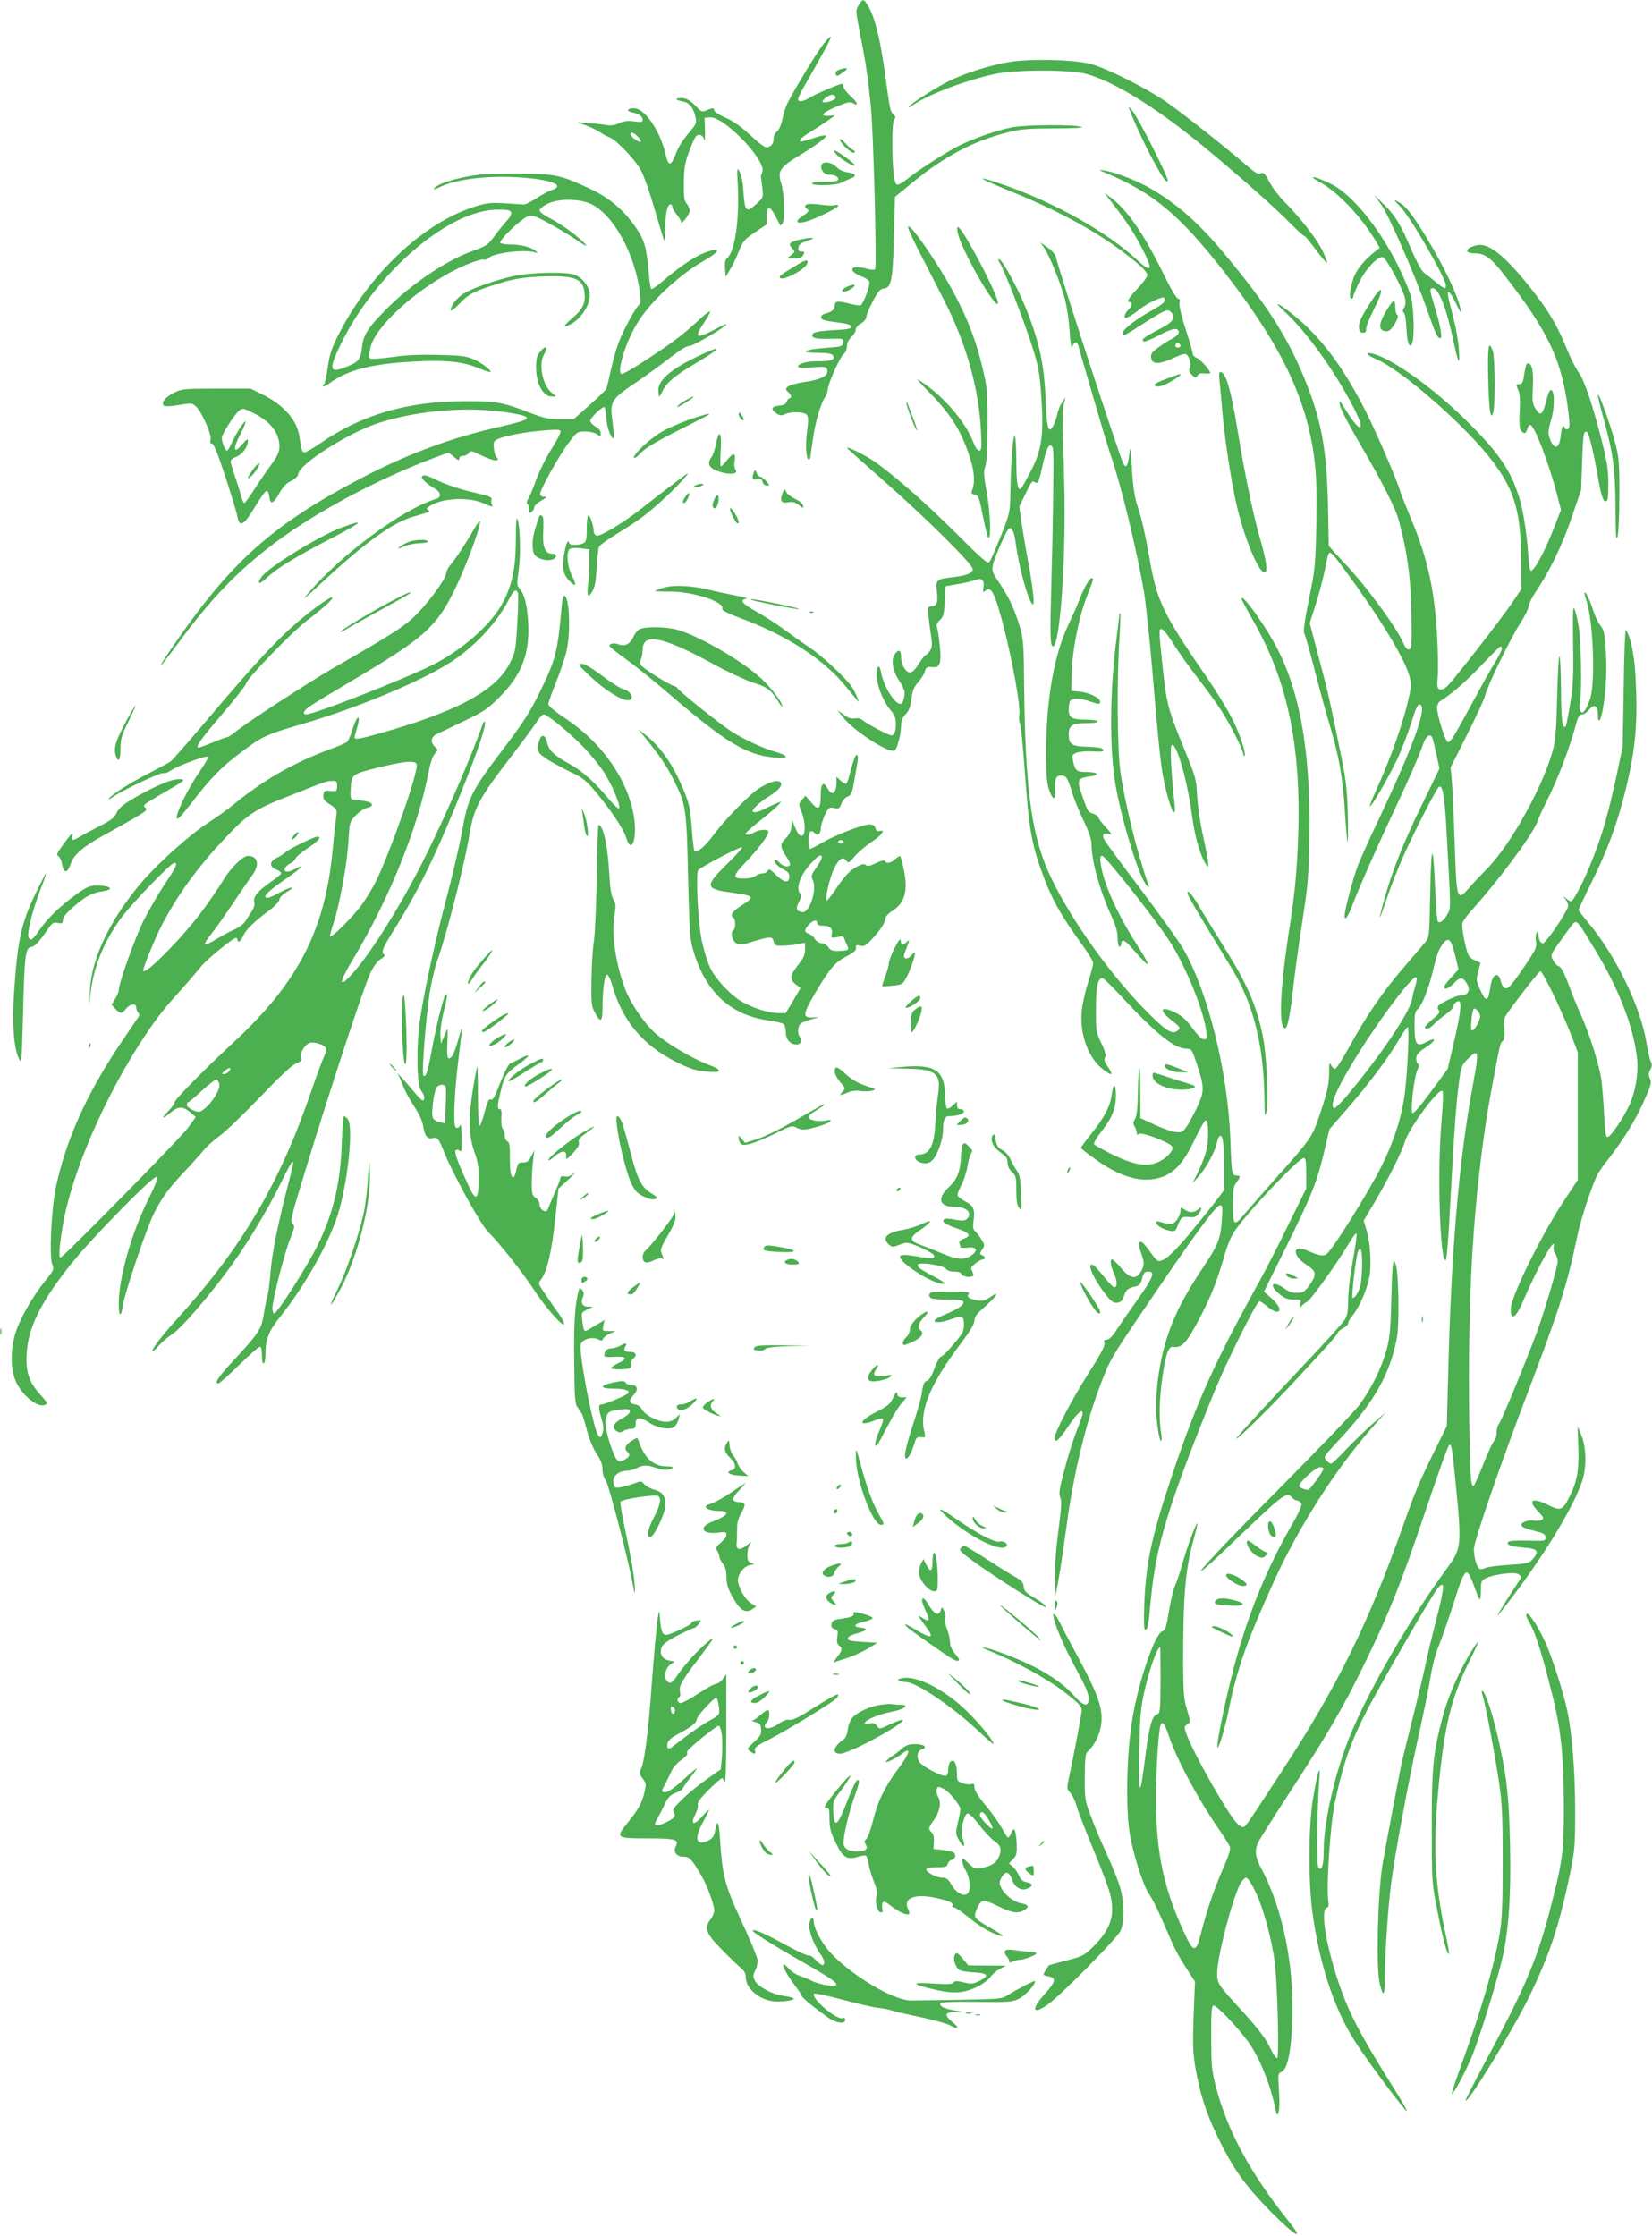<?xml version="1.0" standalone="no"?>
<!DOCTYPE svg PUBLIC "-//W3C//DTD SVG 20010904//EN"
 "http://www.w3.org/TR/2001/REC-SVG-20010904/DTD/svg10.dtd">
<svg version="1.0" xmlns="http://www.w3.org/2000/svg"
 width="946pt" height="1280pt" viewBox="0 0 946 1280"
 preserveAspectRatio="xMidYMid meet">
<g transform="translate(0,1280) scale(0.1,-0.1)"
fill="#4caf50" stroke="none">
<path d="M4917 12770 c-18 -29 -17 -34 7 -158 33 -167 44 -236 62 -411 16
-152 36 -930 25 -943 -4 -4 -22 -3 -41 2 -19 6 -48 10 -63 10 -45 0 -30 -31
23 -51 25 -9 46 -23 48 -32 5 -25 -36 -132 -51 -135 -8 -2 -39 3 -69 11 -61
16 -78 13 -78 -13 0 -22 -17 -36 -53 -45 -18 -5 -27 -13 -25 -24 2 -12 23 -18
88 -26 64 -8 85 -14 85 -25 0 -12 -20 -16 -102 -20 -58 -3 -107 -10 -114 -17
-23 -23 2 -34 74 -33 101 2 99 3 95 -22 -3 -22 -9 -23 -102 -30 -123 -9 -154
-28 -44 -28 52 0 79 -4 87 -14 19 -23 -10 -36 -80 -34 -65 1 -119 -13 -119
-31 0 -7 29 -8 80 -4 70 5 80 4 86 -11 13 -34 -28 -58 -122 -72 -97 -14 -133
-35 -101 -58 18 -14 23 -36 8 -36 -5 0 -12 -9 -16 -19 -4 -14 -17 -21 -42 -23
-45 -4 -52 -21 -18 -44 21 -14 31 -15 51 -5 36 16 109 14 124 -4 9 -11 10 -33
2 -92 -11 -80 -6 -163 9 -163 5 0 9 3 9 8 0 4 7 52 15 107 14 101 43 200 70
242 8 12 15 31 15 42 0 30 68 184 90 203 12 9 20 29 20 45 0 19 9 38 25 53 14
13 25 32 25 42 0 11 13 27 30 36 17 9 30 26 31 37 0 11 17 52 37 90 30 57 42
71 64 73 42 5 51 49 57 301 l6 224 110 90 c181 146 338 228 530 278 78 20 115
23 272 24 117 0 173 3 155 9 -46 14 -320 12 -397 -3 -88 -17 -221 -64 -305
-106 -75 -38 -235 -141 -298 -192 -23 -19 -49 -33 -56 -30 -17 7 -26 95 -26
246 0 74 4 121 11 128 9 9 8 16 -5 28 -19 20 -18 15 -50 247 -26 187 -58 315
-96 376 -24 40 -31 40 -53 2z"/>
<path d="M4718 12551 c-33 -39 -163 -252 -207 -339 -12 -23 -26 -66 -31 -95
-6 -31 -18 -59 -30 -69 -11 -9 -20 -27 -20 -40 0 -28 -9 -42 -33 -51 -13 -5
-39 13 -98 67 -54 50 -100 83 -144 102 -36 16 -65 34 -65 41 0 16 -12 16 -45
1 -24 -11 -29 -9 -61 25 -36 38 -68 52 -101 44 -20 -4 -9 -11 39 -21 29 -7 51
-39 62 -92 6 -28 1 -38 -42 -88 -27 -31 -57 -77 -67 -104 -33 -88 -47 -90 -65
-10 -30 129 -119 258 -178 258 -42 0 -49 -16 -10 -24 37 -7 58 -23 58 -43 0
-12 -9 -14 -49 -8 -37 5 -59 2 -85 -10 -25 -12 -48 -15 -73 -11 -21 4 -67 9
-103 11 l-65 5 53 -19 c29 -11 65 -29 80 -39 15 -11 38 -23 50 -27 36 -11 144
-123 180 -186 18 -32 53 -130 81 -229 28 -95 52 -175 55 -178 3 -3 6 31 6 76
0 82 11 132 30 132 5 0 10 -6 10 -14 0 -8 11 -28 25 -44 14 -17 25 -36 25 -43
0 -21 49 44 50 65 0 11 -8 28 -17 39 -15 16 -18 37 -17 121 1 83 6 114 29 176
15 41 33 81 40 89 18 18 42 8 48 -21 3 -13 5 11 4 52 l-2 75 29 3 c80 9 329
-250 301 -314 -5 -11 -8 -21 -8 -24 0 -3 4 -31 8 -63 7 -58 6 -58 -31 -92 -62
-57 -69 -51 -78 82 -2 39 -12 84 -21 100 -15 27 -16 23 -10 -77 10 -197 -17
-383 -61 -417 -11 -8 -14 -25 -12 -60 l3 -48 24 39 c14 21 36 69 51 105 24 60
32 70 93 111 l67 45 0 47 c0 62 18 63 50 1 14 -27 26 -50 28 -53 2 -2 7 2 12
10 16 25 11 173 -6 228 -23 71 -10 93 102 161 109 67 161 107 153 115 -4 4
-34 -2 -68 -14 -33 -11 -65 -20 -71 -20 -24 0 -6 20 53 56 34 21 79 50 101 66
l39 28 -34 -3 c-58 -4 -43 17 38 51 63 27 82 31 96 22 37 -22 30 1 -11 38 -23
22 -42 46 -42 55 0 10 -4 17 -9 17 -15 0 -152 -59 -186 -80 -37 -23 -65 -26
-65 -7 0 6 12 32 26 57 15 25 54 95 88 155 87 155 94 176 34 106z m67 -311 c0
-14 -64 -34 -75 -23 -3 2 6 14 19 24 27 22 56 22 56 -1z m-1135 -220 c31 -31
24 -44 -10 -20 -30 21 -39 40 -20 40 6 0 19 -9 30 -20z"/>
<path d="M5780 12445 c-104 -17 -230 -56 -329 -101 -75 -34 -234 -135 -247
-156 -4 -7 6 -3 22 9 86 61 305 144 474 180 120 25 426 25 520 0 140 -38 348
-161 579 -341 165 -129 457 -382 563 -488 53 -54 101 -98 106 -98 5 0 35 -36
67 -80 33 -44 61 -77 64 -75 2 3 -9 33 -25 68 -30 64 -129 192 -219 282 -28
28 -67 78 -85 112 -28 52 -36 59 -50 50 -14 -8 -31 2 -91 54 -99 86 -329 269
-437 346 -108 79 -354 203 -447 227 -94 25 -348 31 -465 11z"/>
<path d="M4803 12400 c-15 -6 -21 -15 -17 -25 5 -13 10 -12 35 6 16 11 29 22
29 25 0 6 -23 4 -47 -6z"/>
<path d="M6469 12170 c20 -56 96 -220 138 -295 54 -98 71 -121 80 -111 10 9
-167 359 -202 401 -24 28 -25 29 -16 5z"/>
<path d="M4810 12001 c0 -20 68 -83 81 -75 8 4 6 10 -7 16 -11 6 -31 24 -46
41 -16 17 -28 25 -28 18z"/>
<path d="M4790 11916 c25 -28 98 -71 106 -63 6 5 -90 76 -114 84 -12 4 -9 -3
8 -21z"/>
<path d="M4704 11856 c-9 -24 15 -56 41 -56 34 0 55 -10 55 -26 0 -11 -18 -14
-75 -14 -43 0 -75 -4 -75 -10 0 -15 138 -12 168 4 15 8 40 19 55 25 36 14 28
27 -22 35 -22 3 -49 16 -62 31 -26 27 -76 34 -85 11z"/>
<path d="M6341 11806 c266 -112 418 -241 671 -565 321 -413 469 -718 514
-1065 12 -93 15 -180 12 -371 -5 -240 -6 -258 -42 -432 -28 -142 -34 -188 -26
-203 6 -11 33 -107 60 -213 27 -105 65 -245 85 -310 53 -179 74 -296 86 -488
6 -96 13 -176 16 -179 3 -3 3 72 1 165 -5 156 -9 191 -58 425 -28 140 -62 293
-75 340 -12 47 -37 138 -54 204 l-31 119 34 106 c19 58 42 147 52 196 9 50 20
93 23 97 10 12 24 -3 97 -102 185 -252 321 -473 359 -582 17 -52 18 -64 7
-120 -30 -149 -103 -357 -196 -562 -20 -44 -34 -81 -32 -83 7 -7 104 160 155
266 26 56 63 151 82 211 25 82 38 110 49 107 46 -9 -29 -221 -232 -652 -50
-104 -103 -223 -120 -264 -28 -73 -78 -258 -78 -294 0 -34 19 -7 49 73 43 109
123 291 224 507 86 182 153 334 178 407 15 41 36 57 49 37 4 -7 15 -51 25 -97
l18 -84 -96 -198 c-109 -224 -171 -378 -216 -537 -42 -149 -38 -155 8 -15 21
63 64 174 96 245 61 139 191 391 205 400 20 13 31 -45 41 -208 28 -513 28
-480 10 -516 -17 -36 -45 -60 -57 -48 -4 4 -11 82 -15 174 -12 288 -23 287
-29 -2 -5 -260 -5 -261 -30 -291 -14 -17 -69 -82 -122 -143 -119 -138 -212
-274 -308 -448 -40 -73 -78 -133 -85 -133 -6 0 -17 10 -23 23 -9 18 -11 9 -11
-52 -1 -60 -10 -100 -46 -210 -52 -155 -49 -150 -255 -382 -80 -90 -163 -185
-185 -211 -59 -71 -65 -66 -65 55 0 86 4 106 20 127 25 32 25 40 0 40 -25 0
-28 12 -34 200 -14 395 -130 859 -274 1104 -26 43 -134 194 -240 335 -107 141
-200 268 -208 283 -16 31 -6 43 29 32 17 -5 13 3 -20 39 -24 26 -43 51 -43 57
0 6 -13 16 -29 21 -32 11 -32 11 -67 113 -28 82 -24 91 48 101 61 9 46 25 -23
25 -53 0 -64 10 -74 62 -7 35 -5 38 21 49 16 6 57 9 92 7 59 -4 76 2 50 18 -7
4 -46 8 -87 9 -83 2 -101 14 -101 71 0 51 21 64 101 64 44 0 68 4 64 10 -3 6
-33 10 -66 10 -79 0 -99 11 -99 55 0 18 3 40 6 49 8 20 58 21 114 1 52 -18 60
-19 60 -2 0 21 -61 51 -115 57 l-50 5 2 100 c2 126 42 329 89 446 37 94 38 99
25 99 -12 0 -44 -56 -69 -121 -11 -30 -41 -97 -66 -150 -83 -178 -126 -433
-126 -746 1 -113 5 -159 18 -197 21 -59 38 -60 34 -3 -4 63 4 87 32 87 32 0
40 -13 65 -95 11 -39 41 -112 66 -163 28 -58 45 -107 45 -129 0 -100 46 -268
116 -421 24 -52 34 -89 34 -123 0 -27 5 -49 10 -49 6 0 10 6 10 14 0 30 20 26
52 -11 18 -20 47 -53 65 -72 56 -63 44 -28 -29 84 -109 170 -190 350 -205 460
-5 36 -3 45 9 45 17 0 285 -338 376 -474 94 -139 204 -404 219 -528 5 -43 4
-48 -13 -48 -12 0 -37 24 -65 63 -35 48 -60 71 -99 90 -86 43 -97 14 -18 -47
45 -34 49 -40 35 -53 -32 -32 -70 -7 -200 126 -219 227 -445 553 -549 792 -93
217 -127 481 -133 1039 -2 246 -5 283 -24 347 -29 100 -62 172 -116 252 -42
62 -46 73 -39 107 8 41 78 199 92 208 16 10 29 -17 37 -74 20 -154 78 -360
101 -360 10 0 -5 123 -31 260 -13 69 -29 164 -36 212 l-12 87 37 77 c30 64 38
74 51 64 17 -14 25 1 44 90 21 91 32 120 47 120 10 0 14 -14 16 -47 2 -81 -3
-463 -12 -764 -8 -280 -6 -339 10 -339 41 0 76 521 64 940 -10 367 -11 419 0
455 l8 30 -20 -29 c-11 -16 -23 -45 -27 -65 -4 -19 -13 -48 -21 -64 -29 -56
-39 -28 -46 139 -8 208 -36 337 -114 531 -42 106 -131 270 -150 277 -12 4 -11
1 0 -17 25 -38 137 -325 184 -472 40 -126 45 -155 55 -294 15 -219 3 -307 -59
-426 -25 -49 -50 -94 -56 -100 -19 -21 -28 24 -28 157 0 75 -4 139 -9 142 -10
7 -22 -145 -25 -319 -2 -120 -2 -120 -55 -255 -30 -74 -59 -141 -66 -148 -10
-11 -46 21 -191 166 -184 184 -395 367 -495 428 -57 34 -129 68 -129 60 0 -2
91 -84 203 -182 246 -216 517 -484 517 -512 0 -24 -36 -38 -125 -48 -81 -9
-88 -16 -80 -79 7 -60 0 -85 -25 -85 -11 0 -21 -4 -25 -9 -3 -6 2 -58 10 -116
15 -97 15 -109 0 -131 -8 -13 -19 -24 -24 -24 -4 0 -22 -22 -39 -50 -21 -33
-38 -50 -51 -50 -25 0 -51 46 -51 89 0 40 -15 47 -36 16 -23 -35 -13 -94 25
-152 17 -25 31 -56 31 -67 0 -35 -12 -66 -24 -66 -34 0 -97 103 -111 182 -9
50 -25 38 -25 -18 0 -55 39 -154 80 -200 22 -26 30 -45 30 -74 0 -48 -8 -70
-26 -70 -15 0 -141 66 -166 88 -10 9 -28 12 -45 9 -19 -4 -37 3 -62 22 l-36
26 33 -42 c59 -76 256 -203 293 -191 15 5 38 90 39 142 0 29 7 47 26 67 19 20
28 42 33 87 6 47 14 68 39 96 17 20 35 48 38 61 6 25 12 29 51 25 37 -2 45 30
34 128 -5 48 -12 94 -16 103 -4 11 2 25 17 39 20 18 24 34 28 107 l5 87 70 12
c39 6 83 17 99 23 38 15 54 1 48 -41 -5 -30 -3 -32 12 -19 24 20 41 1 65 -72
59 -179 137 -569 128 -638 -3 -20 -1 -43 4 -51 5 -8 18 -141 29 -294 21 -291
36 -385 88 -534 57 -164 112 -264 236 -435 36 -49 66 -98 66 -109 0 -10 -13
-60 -29 -110 -16 -50 -32 -121 -36 -158 -15 -139 38 -282 129 -346 49 -36 53
-27 14 30 -14 20 -16 33 -10 44 7 12 1 36 -22 83 -30 64 -31 71 -30 196 0 129
10 175 37 175 7 0 59 -51 116 -113 194 -208 296 -290 366 -291 29 -1 31 -5 58
-86 47 -143 47 -159 -12 -278 -35 -70 -58 -105 -73 -111 -28 -10 -73 2 -165
44 l-73 34 0 147 c0 81 -2 145 -6 142 -3 -3 -6 -66 -8 -139 -1 -95 -6 -140
-17 -156 -11 -19 -11 -27 -1 -43 6 -11 12 -27 12 -36 0 -12 3 -14 13 -6 15 13
175 -48 189 -72 12 -21 -33 -70 -84 -91 -65 -26 -139 -13 -257 45 -54 27 -102
53 -106 59 -3 6 14 37 39 69 64 81 86 134 86 210 0 73 -14 75 -24 4 -8 -65
-43 -132 -116 -222 -33 -41 -60 -78 -60 -81 0 -4 33 -30 73 -59 133 -98 251
-138 351 -119 100 19 159 78 232 234 27 57 54 103 59 101 15 -4 18 -104 5
-166 -7 -30 -28 -86 -47 -125 l-34 -70 35 40 c44 50 93 140 104 190 4 21 12
40 18 42 17 6 24 -48 24 -185 l0 -125 -42 -56 c-23 -31 -90 -114 -149 -186
-100 -120 -150 -165 -184 -165 -8 0 -30 25 -50 55 -21 30 -43 55 -51 55 -17 0
-17 -14 1 -65 19 -52 19 -71 -2 -106 -27 -46 -62 -40 -113 21 -23 28 -46 50
-51 50 -15 0 -10 -35 11 -83 19 -42 19 -77 0 -77 -5 0 -28 24 -52 53 -58 70
-65 77 -78 77 -24 0 19 -92 80 -169 34 -43 46 -52 68 -49 21 2 30 11 38 38 12
37 23 45 66 55 22 4 30 14 38 45 9 33 15 40 35 40 42 0 30 -32 -62 -162 -49
-68 -103 -147 -122 -176 -21 -34 -40 -52 -53 -52 -15 0 -18 -5 -13 -19 4 -14
-21 -63 -89 -169 -99 -155 -196 -341 -196 -374 0 -35 24 -14 80 70 51 75 80
100 80 69 0 -6 -16 -53 -36 -102 -19 -50 -51 -150 -69 -222 -29 -109 -33 -137
-23 -157 8 -20 6 -61 -11 -188 -14 -106 -21 -200 -19 -268 l3 -105 17 95 c10
52 31 196 48 320 38 281 107 567 187 780 57 151 62 161 237 419 294 435 429
621 453 621 14 0 15 -11 10 -83 -8 -113 -20 -143 -116 -286 -155 -233 -219
-395 -251 -634 -5 -43 -10 -110 -10 -149 0 -78 18 -198 29 -198 5 0 4 21 0 47
-13 77 -10 194 7 315 18 130 35 181 61 177 51 -8 76 19 152 163 61 115 100
212 141 354 24 83 42 122 73 164 98 131 356 400 383 400 11 0 14 -20 14 -88
l0 -87 -104 -210 c-56 -116 -129 -257 -161 -315 -259 -468 -363 -699 -498
-1101 -120 -355 -155 -515 -164 -746 -4 -111 -3 -153 5 -153 15 0 18 19 32
169 29 311 99 541 365 1196 68 167 241 515 257 515 6 0 26 -13 45 -30 18 -16
43 -30 54 -30 31 0 15 38 -33 80 l-40 35 124 250 c150 303 179 376 220 548
l31 132 100 115 c129 149 236 292 294 391 25 43 49 79 54 79 11 0 0 -241 -16
-377 -17 -135 -63 -279 -136 -424 -76 -152 -288 -489 -315 -501 -23 -11 -39
-7 -115 25 -79 35 -79 -32 1 -83 59 -38 62 -54 20 -116 -23 -33 -38 -44 -58
-45 -43 -2 -53 1 -91 27 -67 46 -87 17 -24 -35 29 -24 47 -31 81 -31 43 0 44
-1 38 -27 -5 -24 -4 -26 6 -12 7 9 22 21 33 26 21 11 167 214 230 319 19 32
40 63 46 69 13 12 11 -11 -20 -188 -12 -66 -21 -153 -21 -195 0 -57 -5 -85
-19 -107 -10 -17 -109 -127 -221 -245 -257 -272 -400 -428 -400 -436 0 -12
182 166 321 315 214 230 259 280 259 291 0 5 14 16 30 25 17 9 30 22 30 29 0
8 11 28 25 44 37 44 83 149 96 217 14 72 6 200 -16 273 l-16 54 56 94 c80 134
163 299 180 358 24 79 195 310 215 290 6 -6 3 -76 -6 -184 -25 -283 -7 -818
26 -783 5 4 16 143 24 308 22 413 35 595 51 709 12 90 16 100 49 132 65 63 67
51 31 -144 -80 -432 -125 -952 -142 -1657 l-8 -300 -72 -145 c-86 -175 -111
-235 -173 -410 -203 -574 -381 -935 -709 -1435 -208 -318 -199 -305 -215 -305
-7 0 -22 10 -34 23 -57 61 -250 403 -288 510 -14 40 -14 43 5 55 19 13 19 14
-2 85 -19 62 -21 98 -22 267 0 395 13 543 65 724 11 38 18 71 16 74 -6 6 -62
-145 -86 -233 -12 -44 -30 -98 -40 -120 -10 -22 -26 -89 -36 -148 -15 -94 -21
-110 -39 -117 -42 -16 -134 -284 -169 -491 -37 -218 -42 -551 -11 -699 27
-127 76 -273 106 -315 16 -22 53 -96 82 -165 66 -154 78 -177 135 -265 l45
-70 -8 -195 c-5 -162 -4 -213 10 -295 26 -150 60 -257 125 -393 91 -188 155
-279 308 -435 141 -142 196 -172 103 -56 -222 278 -352 519 -418 771 -24 93
-27 121 -27 282 -1 140 2 180 12 184 16 5 134 -118 198 -205 66 -91 129 -245
159 -393 8 -34 8 -35 17 -10 5 14 6 68 2 122 -6 86 -5 98 10 104 27 10 44 56
55 145 42 354 -22 748 -164 1017 -40 74 -43 112 -15 164 11 20 98 158 194 305
205 316 285 454 405 698 140 286 213 466 351 876 71 211 133 385 139 387 13 4
16 -9 37 -223 35 -352 33 -371 -48 -481 -231 -314 -490 -769 -582 -1025 -75
-209 -126 -447 -126 -594 0 -86 -12 -122 -31 -95 -10 15 -7 335 6 505 7 95 -9
49 -35 -105 -27 -150 -29 -477 -5 -654 41 -306 126 -562 251 -754 72 -112 284
-395 291 -389 2 3 -33 65 -80 139 -179 284 -250 418 -306 581 -76 220 -111
430 -75 444 12 4 15 14 10 42 -12 77 12 442 38 561 57 266 104 389 251 651
143 257 308 538 335 572 46 58 44 15 -5 -175 -26 -101 -54 -217 -62 -258 -8
-41 -39 -169 -68 -285 -29 -115 -60 -241 -69 -280 -14 -67 -98 -511 -110 -585
-27 -174 -37 -588 -15 -677 20 -81 29 -72 29 28 0 132 18 403 35 539 22 170
96 570 159 856 31 138 62 294 70 345 8 52 28 126 45 166 16 39 55 151 86 248
65 205 73 212 115 98 14 -40 29 -75 33 -79 4 -4 7 18 7 49 0 52 2 58 29 72 41
21 159 37 183 24 22 -12 22 -18 4 -44 -42 -62 -125 -195 -121 -195 3 0 53 64
111 142 182 245 328 491 374 628 27 80 24 199 -7 269 l-19 45 4 -115 c5 -134
-6 -199 -51 -289 -38 -77 -52 -82 -124 -45 -89 44 -117 26 -57 -36 32 -33 36
-41 24 -50 -8 -5 -27 -7 -43 -5 -33 7 -80 -10 -75 -26 4 -12 21 -19 96 -38 31
-8 42 -16 42 -30 0 -23 2 -23 -116 -20 -54 1 -94 -2 -98 -8 -10 -17 14 -26 89
-32 80 -6 91 -20 53 -65 -22 -25 -30 -27 -138 -34 -63 -4 -124 -12 -136 -18
-11 -7 -26 -8 -32 -4 -16 10 -32 66 -32 113 0 44 158 503 315 913 174 457 221
606 276 874 18 91 84 293 116 355 8 16 36 57 63 90 88 114 154 221 202 328 42
94 47 110 36 133 -9 20 -8 31 2 50 10 19 11 31 3 48 -6 12 -16 56 -23 97 -31
207 -173 503 -332 694 -32 38 -58 72 -58 77 0 5 30 69 66 142 91 181 148 331
194 510 66 259 81 415 65 692 -6 119 -30 229 -55 258 -4 5 -10 -144 -12 -330
l-6 -338 -36 -170 c-47 -215 -77 -321 -133 -465 -48 -124 -112 -250 -127 -250
-5 0 -19 8 -30 18 -21 17 -21 17 -3 -4 9 -11 17 -29 17 -40 0 -26 -127 -214
-144 -214 -16 0 -26 21 -26 53 0 18 -2 19 -10 7 -6 -8 -8 -31 -4 -51 5 -32 -2
-46 -55 -125 -86 -127 -105 -148 -123 -141 -9 3 -19 19 -23 36 -13 62 -49 47
-60 -26 -13 -91 -25 -95 -59 -19 -23 51 -24 58 -11 105 l13 49 -29 13 c-17 6
-34 19 -39 29 -16 30 -42 161 -36 184 3 12 29 49 59 81 160 179 345 429 372
504 7 20 28 68 48 106 71 142 134 307 176 463 9 30 17 42 31 42 10 0 28 12 39
26 29 37 51 25 51 -26 0 -59 16 -41 29 32 18 106 24 229 16 341 -6 91 -11 112
-30 135 -12 15 -30 52 -40 82 -20 63 -44 114 -51 107 -2 -2 2 -22 10 -44 39
-110 53 -468 22 -563 -10 -30 -25 -62 -33 -70 -12 -13 -15 -13 -23 0 -5 8 -6
33 -2 55 11 61 6 340 -7 423 -6 40 -17 87 -24 103 -10 25 -11 -8 -9 -193 3
-187 0 -243 -16 -346 -12 -68 -23 -127 -26 -130 -20 -19 -26 33 -27 212 -1
109 -5 194 -9 189 -5 -4 -10 -107 -13 -228 -3 -152 -9 -242 -20 -290 -46 -200
-241 -557 -383 -700 -32 -33 -79 -82 -102 -109 -69 -78 -71 -71 -82 256 -5
152 -12 312 -16 355 l-7 80 95 189 c53 104 99 205 103 224 11 51 144 324 200
411 26 40 48 85 49 99 1 14 20 52 42 85 77 112 153 270 205 425 l53 155 6 162
c5 158 9 181 29 169 10 -6 42 -139 61 -256 18 -103 29 -140 45 -140 12 0 15
19 15 99 0 79 -7 126 -34 233 -54 216 -103 361 -137 407 -17 24 -47 84 -67
134 -50 124 -98 207 -183 317 -156 202 -257 288 -325 277 -70 -12 -86 -47 -21
-47 61 0 96 -26 177 -132 258 -332 331 -496 365 -810 4 -40 3 -58 -6 -64 -7
-4 -15 -2 -17 4 -9 27 -20 9 -24 -39 -8 -83 -40 -90 -66 -12 -8 25 -6 44 9 94
22 69 23 170 2 176 -7 3 -16 -13 -22 -39 -27 -106 -38 -117 -69 -66 -17 28
-19 46 -14 124 4 88 -5 134 -28 134 -10 0 -14 -14 -25 -82 -4 -29 -11 -38 -26
-38 -18 0 -18 -2 -5 -33 10 -24 12 -59 8 -125 -3 -66 -1 -96 8 -107 18 -22 29
-19 36 10 4 14 11 24 18 22 25 -8 105 -218 151 -394 l24 -92 -43 -110 c-51
-130 -113 -244 -129 -238 -7 2 -13 28 -14 63 -4 99 -24 243 -43 318 -45 171
-114 279 -294 459 -195 197 -444 376 -558 403 -44 10 -32 -9 18 -30 151 -62
530 -395 678 -596 121 -164 155 -284 157 -559 l1 -163 -55 -82 c-70 -102 -336
-443 -370 -475 -16 -15 -32 -21 -43 -17 -14 5 -16 16 -11 70 3 35 2 144 -4
242 -14 257 -56 444 -149 664 -26 63 -54 133 -61 155 -23 77 -151 371 -211
485 -126 242 -248 403 -398 524 -88 72 -129 90 -57 25 122 -109 292 -345 398
-552 75 -146 41 -154 -46 -12 -36 57 -37 58 -32 25 3 -20 54 -118 117 -225
118 -201 201 -364 219 -430 52 -194 71 -340 74 -565 2 -153 0 -175 -14 -178
-10 -2 -21 9 -30 30 -38 91 -213 331 -341 465 -48 50 -88 96 -89 100 0 4 -2
100 -4 213 -6 322 -35 489 -122 710 -103 262 -222 449 -479 756 -142 169 -262
275 -410 362 -75 45 -204 95 -269 106 -38 6 -38 5 16 -18z m2259 -2720 c0 -8
-17 -43 -38 -77 -22 -35 -70 -120 -107 -189 -133 -246 -149 -271 -164 -268
-15 3 -62 154 -62 198 1 14 8 30 17 35 65 40 154 118 239 208 55 58 103 106
108 106 4 1 7 -5 7 -13z m512 -1687 c154 -247 243 -473 263 -664 8 -81 -10
-187 -45 -263 -36 -77 -108 -182 -125 -182 -10 0 -15 35 -19 128 -3 70 -11
160 -16 201 -11 81 -70 268 -117 371 -17 36 -48 112 -69 169 -26 70 -45 105
-57 109 -10 2 -25 18 -33 34 -17 33 -22 25 89 177 46 63 38 68 129 -80z m-805
9 c6 -7 18 -46 28 -86 l17 -72 -41 -45 c-22 -24 -41 -49 -41 -55 0 -19 26 -10
55 20 34 36 49 37 69 8 32 -45 16 -78 -35 -78 -23 0 -114 -45 -124 -60 -4 -6
-2 -17 4 -24 9 -10 1 -22 -34 -50 -25 -21 -45 -42 -45 -47 0 -18 27 -9 51 17
13 14 43 39 67 56 23 16 42 35 42 42 0 8 7 19 15 26 41 34 37 -32 -14 -247
l-31 -133 -96 -130 c-60 -82 -100 -128 -106 -122 -13 13 10 209 29 247 10 20
11 31 4 33 -6 2 -11 16 -11 31 0 23 10 35 57 66 58 39 61 60 4 31 -61 -32 -71
-19 -71 100 0 55 4 75 17 85 25 21 62 112 88 219 24 100 36 132 63 163 18 20
26 21 39 5z m595 -315 c38 -82 84 -186 101 -233 l32 -85 0 -365 0 -365 -76
-115 c-120 -179 -287 -513 -305 -605 -3 -19 -4 -42 0 -50 11 -30 35 -2 71 83
81 189 187 377 172 305 -3 -12 1 -30 9 -40 7 -10 14 -30 14 -45 0 -29 -73
-278 -119 -404 -57 -155 -203 -509 -217 -525 -8 -8 -14 -32 -14 -51 0 -20 -6
-41 -14 -47 -7 -6 -35 -65 -61 -131 -26 -66 -51 -122 -55 -125 -16 -10 -20 34
-25 281 -9 437 0 854 25 1179 22 288 56 564 96 780 54 291 54 293 69 305 11 9
13 26 9 69 -6 52 -4 59 27 103 73 102 173 228 181 228 5 0 41 -66 80 -147z
m-797 64 c-7 -23 -16 -58 -19 -78 -12 -71 -175 -315 -360 -537 -42 -51 -81
-90 -87 -87 -24 15 8 96 99 248 136 228 350 516 372 502 5 -3 3 -24 -5 -48z
m370 -168 c7 -20 -29 -89 -46 -89 -9 0 -4 85 7 119 5 17 30 -2 39 -30z m-675
-1426 c0 -49 -5 -104 -10 -123 -11 -41 -35 -78 -45 -69 -7 7 20 235 31 263 15
38 24 10 24 -71z m-1154 -2382 c-1 -173 -3 -190 -19 -195 -29 -7 -46 -66 -68
-238 -31 -249 -39 -244 -35 22 4 209 7 248 30 350 29 127 73 250 90 250 1 0 2
-85 2 -189z m48 -321 c44 -132 168 -363 291 -540 28 -41 55 -84 58 -94 5 -13
-9 -56 -42 -130 -48 -109 -93 -241 -128 -381 -22 -86 -38 -90 -75 -15 -130
269 -178 482 -178 795 0 170 13 388 26 429 9 27 26 4 48 -64z m498 -896 c45
-96 90 -264 108 -399 15 -118 26 -540 14 -548 -6 -3 -25 25 -43 63 -24 50 -65
104 -150 198 -150 164 -151 166 -151 226 0 91 83 413 131 509 11 20 26 37 35
37 9 0 31 -33 56 -86z"/>
<path d="M2736 11799 c-125 -17 -234 -51 -251 -80 -4 -6 6 -4 23 5 104 54 306
76 512 57 156 -15 214 -45 137 -70 -18 -6 -57 -27 -87 -47 -30 -19 -61 -35
-70 -35 -8 1 -56 4 -107 7 -78 5 -103 3 -165 -16 -298 -90 -616 -388 -795
-746 -35 -72 -47 -109 -56 -177 -7 -47 -15 -89 -19 -93 -22 -21 -4 -22 25 -1
103 78 242 114 485 127 187 9 276 1 365 -35 35 -14 67 -25 72 -25 21 0 -42 51
-88 71 -45 20 -73 24 -208 27 -111 3 -188 -1 -269 -13 -65 -9 -117 -12 -122
-7 -5 5 -4 31 3 61 29 135 319 384 563 481 42 17 81 28 87 24 6 -3 18 1 28 10
31 28 201 49 261 32 24 -7 24 -6 5 9 -27 21 -81 35 -142 35 -28 0 -55 5 -58
10 -9 14 115 133 154 150 28 11 36 9 118 -35 48 -26 122 -70 163 -98 55 -37
68 -43 50 -23 -38 42 -138 115 -202 147 -32 16 -58 36 -58 44 0 8 19 25 43 37
59 32 182 32 250 1 129 -60 256 -290 282 -514 5 -37 3 -59 -4 -63 -18 -11 -86
-136 -116 -211 -15 -38 -36 -112 -47 -164 -11 -52 -23 -101 -27 -109 -5 -8
-48 -50 -97 -93 l-89 -79 -78 0 c-65 0 -92 6 -168 35 -158 62 -197 69 -379 68
-328 -1 -586 -76 -823 -239 -43 -30 -85 -54 -93 -54 -14 0 -18 14 -29 88 -12
95 -90 184 -213 244 l-67 33 -195 0 c-184 0 -198 -1 -243 -23 -50 -25 -76 -57
-59 -74 6 -6 36 -5 85 3 71 12 78 12 98 -7 33 -29 92 -161 85 -190 -5 -17 -2
-24 8 -24 10 0 34 -59 76 -187 34 -104 65 -206 69 -228 11 -68 37 -55 101 53
30 50 60 92 67 92 6 0 13 -14 15 -32 5 -49 23 -44 57 17 22 39 42 60 69 72 24
12 38 26 40 40 8 58 293 239 462 292 235 75 526 96 758 56 134 -23 122 -36
-73 -80 -277 -63 -529 -157 -795 -297 -485 -254 -726 -466 -1035 -908 -140
-201 -142 -219 -3 -30 186 252 337 410 548 569 236 178 598 371 922 492 l77
28 31 -25 c23 -20 30 -22 30 -10 0 10 9 16 21 16 12 0 27 7 34 16 10 15 16 14
61 -8 78 -39 127 -46 95 -12 -5 5 -11 27 -13 49 -3 34 0 41 22 51 38 19 165
42 268 50 79 6 92 5 92 -8 0 -9 -24 -55 -54 -102 -30 -47 -68 -125 -86 -174
-17 -48 -38 -97 -46 -109 -8 -14 -10 -24 -4 -28 6 -3 10 -18 10 -32 0 -21 2
-24 15 -13 8 7 15 19 15 27 0 7 16 23 35 34 40 24 42 27 18 25 -10 0 -19 6
-20 14 -4 20 106 218 165 297 45 60 49 63 92 63 25 0 55 -7 68 -16 21 -14 22
-14 22 6 0 13 -12 28 -30 38 -16 9 -30 25 -30 34 0 15 65 78 81 78 4 0 8 -29
11 -64 3 -55 31 -127 44 -114 2 2 -2 43 -8 90 -16 121 -12 129 132 227 65 44
155 110 201 146 54 42 91 65 108 65 24 0 211 111 211 124 0 3 -34 -13 -76 -35
-98 -51 -110 -42 -54 41 23 34 39 64 36 67 -3 3 -32 -19 -64 -49 -96 -88 -140
-122 -292 -222 -94 -62 -148 -92 -154 -86 -22 22 30 187 92 288 74 123 239
277 386 361 98 56 96 80 -4 42 -53 -20 -140 -79 -234 -160 -33 -28 -62 -48
-66 -46 -4 3 -10 35 -13 72 -15 166 -23 198 -69 270 -68 103 -151 176 -260
228 -177 83 -201 89 -403 91 -99 1 -211 -2 -249 -7z m191 -215 c3 -9 -6 -28
-24 -47 -17 -18 -48 -57 -71 -88 -38 -52 -45 -57 -131 -88 -147 -53 -345 -187
-488 -330 -106 -107 -133 -149 -140 -219 -7 -69 -19 -84 -89 -112 -98 -40
-104 -17 -33 129 200 410 619 770 897 771 57 0 74 -3 79 -16z m-1473 -1150
c96 -48 146 -113 146 -191 0 -30 -11 -53 -50 -108 -28 -38 -72 -102 -97 -142
-26 -40 -50 -73 -54 -73 -5 0 -13 19 -19 43 -6 23 -22 74 -36 114 -13 39 -24
76 -24 83 0 6 16 18 35 26 35 14 65 57 65 91 0 13 -9 7 -33 -21 -50 -59 -56
-29 -12 55 20 39 34 73 31 76 -6 7 -55 -69 -80 -125 -11 -23 -22 -42 -26 -42
-10 0 -30 48 -30 73 0 22 79 144 103 159 18 12 25 10 81 -18z"/>
<path d="M1475 10142 c-14 -9 -55 -68 -55 -78 0 -13 42 30 56 58 15 30 15 32
-1 20z"/>
<path d="M7562 11755 c100 -55 237 -200 318 -338 l21 -36 -23 -18 c-68 -53
-114 -110 -130 -164 -20 -62 -23 -109 -8 -109 6 0 10 6 10 14 0 7 16 45 35 84
37 74 105 145 133 140 20 -3 118 -186 128 -237 4 -21 2 -42 -6 -54 -8 -14 -9
-22 -1 -27 6 -3 13 -43 15 -89 3 -83 18 -122 33 -85 15 39 8 227 -11 279 -100
278 -303 559 -458 634 -95 46 -138 50 -56 6z"/>
<path d="M5765 11714 c275 -110 496 -229 660 -352 104 -78 145 -117 145 -138
0 -9 -25 -43 -55 -75 -53 -55 -66 -79 -45 -79 17 0 11 -26 -10 -45 -18 -17
-27 -45 -14 -45 11 0 49 23 78 47 30 25 86 56 124 67 17 6 22 3 22 -12 0 -13
-22 -30 -72 -58 -88 -48 -168 -109 -168 -129 0 -8 3 -15 7 -15 3 0 47 26 97
59 138 88 151 94 171 75 31 -32 15 -57 -67 -99 -88 -46 -105 -59 -89 -70 6 -3
46 13 89 36 78 42 112 46 112 15 0 -9 -17 -24 -37 -35 -21 -10 -57 -33 -81
-51 -35 -25 -43 -36 -40 -58 4 -39 44 -40 125 -3 48 23 69 28 78 21 18 -15 27
-57 17 -78 -6 -12 -2 -23 13 -38 20 -19 23 -19 33 -4 7 12 19 15 41 12 17 -2
31 -1 31 3 0 15 -56 78 -77 86 -13 5 -23 16 -23 24 0 9 -18 72 -41 141 -25 79
-38 135 -35 150 5 17 2 24 -8 24 -9 0 -44 60 -89 153 -109 222 -208 364 -302
430 l-30 22 20 -26 c105 -135 149 -201 194 -289 67 -129 59 -148 -30 -66 -167
155 -459 320 -742 421 -186 66 -187 54 -2 -21z m995 -895 c0 -5 -7 -9 -15 -9
-15 0 -20 12 -9 23 8 8 24 -1 24 -14z"/>
<path d="M7907 11632 c45 -61 190 -392 265 -605 49 -141 63 -171 78 -162 10 6
-4 81 -35 181 -29 95 -30 104 -10 104 33 0 78 -113 116 -294 30 -141 41 -159
33 -56 -3 46 -17 127 -31 180 -14 52 -28 108 -30 124 -9 46 15 22 48 -48 22
-46 28 -53 23 -28 -14 78 -100 257 -201 421 -82 133 -112 171 -155 195 -32 18
-31 17 13 -30 60 -63 259 -408 259 -449 0 -23 -11 -19 -61 23 -25 20 -55 44
-66 52 -12 8 -44 68 -72 133 -60 142 -93 196 -162 262 l-51 50 39 -53z"/>
<path d="M4628 11632 c-20 -4 -24 -17 -8 -27 17 -10 11 -19 -26 -43 -45 -29
-34 -46 21 -31 55 16 185 79 185 91 0 5 -8 7 -18 4 -10 -4 -45 -3 -78 2 -32 4
-67 6 -76 4z"/>
<path d="M5200 11499 c0 -9 29 -72 64 -140 35 -68 99 -194 143 -279 125 -245
197 -499 210 -742 5 -103 4 -118 -10 -118 -9 0 -22 19 -33 47 -43 113 -161
253 -284 338 -53 37 -52 35 36 -56 129 -133 186 -228 235 -392 20 -68 22 -126
4 -169 -5 -12 -1 -17 17 -20 21 -3 25 -13 47 -125 13 -68 28 -123 32 -123 16
0 9 154 -11 265 -17 92 -18 115 -8 145 9 23 13 103 13 240 0 190 -2 214 -29
325 -35 148 -79 266 -157 415 -90 172 -268 430 -269 389z"/>
<path d="M5484 11469 c18 -93 209 -429 230 -408 10 10 -55 151 -136 298 -76
138 -107 174 -94 110z"/>
<path d="M4580 11428 c-59 -13 -68 -23 -45 -49 19 -20 19 -21 -5 -40 l-25 -19
42 0 c32 0 45 5 53 20 9 17 8 20 -10 20 -16 0 -21 5 -18 23 2 17 15 26 53 39
56 18 29 22 -45 6z"/>
<path d="M5979 11381 c30 -42 96 -205 119 -293 11 -40 23 -123 27 -183 5 -77
10 -103 16 -87 10 26 26 29 33 5 3 -10 41 -142 85 -293 44 -151 89 -302 101
-335 59 -169 148 -536 191 -784 10 -63 33 -272 49 -465 37 -431 47 -531 66
-621 31 -149 71 -235 60 -127 -19 171 -27 325 -17 335 25 25 89 -194 116 -396
14 -109 41 -212 71 -269 34 -65 31 -26 -11 166 -14 65 -27 161 -30 213 -4 89
-8 104 -68 251 -73 178 -92 234 -107 312 -11 55 -40 326 -40 368 0 42 26 22
80 -65 30 -48 94 -137 141 -198 47 -60 108 -144 134 -185 53 -83 125 -226 125
-249 0 -8 3 -12 6 -9 13 13 -30 139 -78 228 -27 52 -89 151 -136 220 -251 364
-286 437 -328 675 -27 152 -44 227 -74 320 -13 39 -23 109 -28 200 -8 134 -9
137 -16 78 -9 -64 -18 -77 -34 -45 -23 43 -364 1089 -386 1182 -4 14 -24 38
-47 53 l-41 29 21 -31z"/>
<path d="M4570 11287 c-100 -60 -112 -69 -103 -78 19 -19 147 50 156 84 7 22
-9 21 -53 -6z"/>
<path d="M2997 11229 c-84 -9 -266 -66 -335 -106 -24 -13 -52 -39 -63 -56 -35
-58 -20 -60 34 -4 55 58 88 74 257 124 63 18 118 26 210 30 187 8 238 -11 247
-90 7 -62 -9 -97 -68 -147 -54 -45 -59 -61 -12 -37 67 36 120 124 109 183 -8
42 -42 83 -82 100 -37 15 -168 17 -297 3z"/>
<path d="M4854 11160 c-12 -5 -25 -13 -29 -19 -11 -18 28 -12 55 9 27 21 13
26 -26 10z"/>
<path d="M7859 11085 c-64 -98 -81 -132 -77 -163 2 -19 9 -27 23 -27 14 0 19
6 18 20 -2 11 18 61 43 111 61 119 56 155 -7 59z"/>
<path d="M7943 11028 c-41 -68 -49 -101 -29 -117 8 -7 24 -10 36 -6 24 8 68
87 51 93 -6 2 -11 21 -11 43 0 21 -4 39 -8 39 -4 0 -22 -24 -39 -52z"/>
<path d="M8522 10633 c4 -182 14 -248 29 -193 12 41 10 314 -2 349 -25 70 -31
31 -27 -156z"/>
<path d="M3091 10784 c-16 -20 -21 -41 -21 -86 0 -94 39 -168 89 -168 l26 0
-27 23 c-51 41 -75 162 -43 217 27 47 10 57 -24 14z"/>
<path d="M3981 10753 c-142 -70 -211 -130 -211 -186 0 -20 2 -37 5 -37 2 0 12
16 21 35 20 43 71 86 184 153 102 61 127 79 120 85 -3 3 -56 -20 -119 -50z"/>
<path d="M6984 10615 c3 -31 11 -110 16 -176 13 -153 53 -414 85 -546 45 -187
127 -381 158 -370 18 6 9 69 -30 202 -35 121 -86 365 -123 593 -41 252 -70
352 -102 352 -7 0 -9 -17 -4 -55z"/>
<path d="M6695 10637 c-33 -12 -66 -26 -73 -30 -22 -15 -2 -26 30 -16 31 8
108 55 108 64 0 3 -1 5 -2 4 -2 0 -30 -10 -63 -22z"/>
<path d="M9153 10520 c2 -14 19 -77 36 -140 49 -180 61 -274 62 -490 1 -150 3
-188 11 -165 6 17 11 118 11 235 1 177 -2 217 -20 290 -31 125 -120 364 -100
270z"/>
<path d="M3929 10510 c-19 -10 -42 -26 -50 -36 -7 -9 10 -2 39 16 28 17 52 34
52 36 0 6 -1 5 -41 -16z"/>
<path d="M5191 10493 c-1 -17 47 -145 59 -157 5 -5 -4 24 -19 65 -16 41 -31
81 -34 89 -3 9 -6 10 -6 3z"/>
<path d="M4230 10429 c0 -9 7 -22 15 -29 19 -16 19 0 0 26 -12 16 -14 16 -15
3z"/>
<path d="M3945 10397 c-49 -18 -117 -47 -150 -66 -66 -36 -165 -127 -165 -150
0 -9 16 1 38 25 27 28 91 67 213 128 96 49 176 90 178 92 12 11 -34 -1 -114
-29z"/>
<path d="M4101 10261 c-6 -31 -18 -66 -26 -77 -33 -43 -11 -72 69 -91 54 -12
86 -2 66 21 -5 7 -7 29 -3 49 7 47 -7 48 -44 2 -15 -19 -31 -35 -35 -35 -4 0
-4 40 -1 89 7 105 -9 130 -26 42z"/>
<path d="M4317 10096 c-14 -35 -8 -47 19 -40 20 5 26 2 31 -15 3 -12 13 -21
24 -21 18 0 17 2 -3 25 -12 14 -27 25 -33 25 -7 0 -16 10 -22 22 -8 20 -10 20
-16 4z"/>
<path d="M3830 10010 c-58 -44 -135 -104 -172 -133 -93 -73 -224 -151 -243
-144 -8 4 -15 14 -15 24 0 31 -21 93 -30 93 -6 0 -10 -34 -10 -75 0 -63 -3
-76 -19 -85 -25 -13 -81 -13 -81 0 0 6 -4 10 -8 10 -5 0 -14 -31 -21 -70 -15
-80 -6 -123 34 -160 35 -33 38 -22 10 35 -27 53 -34 136 -12 152 6 6 34 7 62
4 l50 -6 0 -75 c0 -41 -3 -101 -8 -132 -8 -66 3 -76 29 -26 11 21 18 67 21
132 3 56 9 108 14 117 5 9 55 45 111 79 117 72 154 99 255 190 63 57 151 150
141 150 -2 0 -51 -36 -108 -80z"/>
<path d="M2416 10071 c-6 -10 27 -41 72 -67 37 -21 42 -50 10 -60 -193 -59
-540 -315 -731 -538 -41 -49 -28 -38 68 51 252 235 410 349 528 384 110 32
103 29 88 38 -11 7 -8 12 10 24 74 47 226 54 314 13 35 -16 53 -20 45 -11 -6
8 -9 22 -6 33 5 16 -7 21 -111 45 -65 15 -149 43 -188 62 -74 36 -90 40 -99
26z"/>
<path d="M3980 10020 c-12 -8 -12 -10 5 -10 11 0 27 5 35 10 12 8 12 10 -5 10
-11 0 -27 -5 -35 -10z"/>
<path d="M4481 9976 c-17 -44 -7 -59 33 -52 25 5 39 1 60 -15 26 -21 28 -21
24 -3 -2 11 -21 27 -45 38 -22 10 -46 28 -51 40 -9 20 -10 20 -21 -8z"/>
<path d="M3926 9958 c-18 -25 -20 -38 -8 -38 10 0 35 50 28 57 -2 2 -11 -6
-20 -19z"/>
<path d="M4092 9945 c-16 -34 -15 -55 2 -55 15 0 29 60 17 73 -4 4 -13 -4 -19
-18z"/>
<path d="M4180 9886 c0 -12 31 -76 40 -81 17 -10 11 18 -10 53 -17 28 -30 40
-30 28z"/>
<path d="M2954 9708 c-1 -164 -21 -256 -76 -361 -65 -122 -232 -269 -403 -355
-163 -81 -676 -282 -721 -282 -26 0 -14 25 24 49 20 14 141 87 268 162 413
246 469 301 594 582 58 132 117 303 108 313 -3 3 -20 -21 -38 -53 -41 -72
-106 -170 -133 -200 -11 -13 -21 -33 -22 -45 -2 -34 -115 -187 -189 -254 -60
-56 -139 -106 -456 -288 -147 -85 -490 -308 -557 -362 -23 -19 -46 -34 -51
-34 -5 0 -42 -13 -82 -30 -40 -16 -77 -30 -81 -30 -24 0 3 39 131 189 77 90
140 171 140 179 0 23 260 292 346 358 106 81 162 133 144 134 -8 0 -50 -26
-92 -58 -170 -127 -295 -256 -638 -662 -96 -113 -183 -212 -194 -220 -12 -8
-67 -38 -122 -66 -104 -53 -217 -124 -230 -146 -4 -7 6 -2 22 9 53 38 274 142
289 137 8 -3 27 3 43 15 35 24 190 83 209 79 9 -2 -5 -29 -41 -81 -66 -95
-138 -240 -134 -269 2 -16 20 2 83 83 108 141 174 209 280 288 132 99 141 103
369 170 322 95 681 247 848 357 134 90 258 225 322 352 27 53 42 64 52 37 3
-8 2 -86 -4 -174 -8 -151 -11 -164 -41 -225 -74 -150 -276 -265 -669 -382
-180 -53 -222 -62 -222 -46 0 4 7 29 15 56 15 49 12 74 -5 46 -4 -7 -16 -37
-25 -66 -9 -29 -22 -57 -28 -62 -7 -6 -57 -27 -112 -47 -195 -73 -366 -171
-530 -305 -38 -31 -104 -79 -145 -105 -116 -74 -312 -251 -409 -370 -169 -206
-268 -420 -276 -595 l-4 -85 8 72 c18 151 78 297 178 432 64 85 282 311 301
311 22 0 12 -22 -58 -127 -38 -57 -92 -152 -121 -210 -49 -101 -139 -354 -139
-391 0 -9 -9 -32 -21 -51 l-20 -33 22 -24 c28 -30 36 -30 61 1 23 29 58 34 58
7 0 -10 5 -23 12 -30 8 -8 7 -17 -6 -34 -9 -13 -54 -79 -100 -148 -192 -286
-309 -549 -366 -817 -26 -123 -39 -397 -21 -441 12 -28 10 -33 -41 -96 -71
-88 -144 -216 -169 -296 -30 -94 -29 -209 1 -277 33 -78 124 -153 165 -137 21
8 20 10 -29 65 -61 68 -80 129 -73 233 9 148 82 293 251 506 126 157 481 519
496 504 6 -6 -9 -47 -49 -127 -98 -195 -171 -452 -171 -602 0 -76 14 -80 24
-6 9 65 136 442 177 523 45 90 83 142 169 234 42 44 92 100 111 123 18 23 61
62 94 86 33 23 138 124 233 223 117 122 184 185 207 193 28 11 33 17 29 35 -7
26 21 73 49 83 26 10 91 -13 95 -32 2 -9 -4 -29 -12 -45 -8 -16 -42 -107 -75
-203 -180 -526 -397 -893 -766 -1299 -89 -98 -150 -178 -142 -186 2 -3 19 12
37 33 19 21 52 49 75 64 48 30 193 196 312 356 105 140 226 339 305 498 88
178 94 179 48 4 -58 -224 -91 -386 -100 -494 -5 -60 -13 -126 -19 -145 -5 -19
-15 -68 -21 -108 -14 -83 -28 -105 -181 -270 -84 -91 -103 -122 -78 -122 6 0
59 47 118 105 59 58 113 105 119 105 8 0 12 -19 12 -51 0 -31 4 -48 10 -44 6
3 10 23 10 44 0 92 17 138 81 218 144 180 279 419 333 588 57 179 92 507 57
548 -7 10 -17 17 -21 17 -4 0 -10 -71 -13 -157 -7 -229 -50 -404 -141 -588
-60 -120 -229 -385 -246 -385 -5 0 -10 14 -10 31 0 46 68 313 102 398 26 66
27 74 13 85 -15 11 -7 44 80 326 139 454 330 1035 365 1107 19 41 40 69 60 82
19 11 27 22 21 25 -20 13 -11 36 48 131 145 230 248 440 399 817 88 218 140
374 128 385 -3 3 -8 0 -10 -8 -65 -185 -195 -487 -321 -744 -131 -268 -313
-562 -426 -688 -82 -92 -81 -57 1 79 209 347 374 756 435 1077 10 51 23 89 35
102 20 22 20 22 0 40 -27 24 -22 56 10 72 14 6 83 39 153 73 114 54 137 69
206 138 131 129 178 256 165 441 -7 97 -22 151 -50 183 -14 15 -15 27 -4 101
13 88 9 254 -7 295 -6 15 -9 -25 -9 -120z m-568 -1283 c14 -35 -152 -508 -236
-676 -18 -35 -52 -91 -75 -124 -54 -75 -185 -205 -185 -184 0 9 9 42 20 75 33
95 78 339 85 464 7 115 7 115 42 152 20 20 49 40 65 43 45 10 34 33 -19 40
-27 3 -55 7 -63 8 -12 2 -14 15 -12 57 6 92 -1 87 197 135 119 28 173 31 181
10z m-456 -125 c0 -29 -2 -31 -37 -28 -35 3 -38 1 -41 -24 -3 -22 4 -32 38
-54 38 -25 41 -30 36 -63 -3 -20 -13 -108 -21 -196 -43 -459 -197 -759 -565
-1100 -171 -159 -340 -330 -340 -345 0 -9 -16 -31 -35 -50 -45 -43 -37 -52 10
-11 44 38 71 39 113 4 l33 -28 -47 -65 c-43 -58 -713 -740 -728 -740 -11 0 -6
67 14 187 52 303 244 745 473 1088 69 104 112 157 217 273 41 46 86 99 100
117 26 36 184 165 200 165 6 0 10 -4 10 -10 0 -22 21 -8 33 23 15 34 59 78
150 146 32 24 57 51 57 61 0 10 18 29 43 44 59 35 24 32 -42 -4 -30 -17 -60
-30 -68 -30 -35 0 -4 34 92 100 101 70 130 99 66 66 -16 -9 -37 -16 -46 -16
-26 0 -17 29 14 45 16 8 31 21 33 30 2 8 32 34 67 57 64 43 86 68 59 68 -20 0
-159 -68 -183 -89 -11 -10 -33 -25 -50 -32 -42 -20 -44 -51 -5 -66 16 -6 30
-16 30 -22 0 -6 -27 -28 -59 -50 -74 -51 -103 -86 -95 -116 4 -15 -2 -34 -14
-52 -10 -15 -27 -41 -36 -56 -10 -16 -37 -37 -63 -48 -25 -11 -72 -36 -105
-56 -32 -20 -61 -33 -65 -30 -3 4 13 30 36 59 24 29 80 109 126 178 46 69 95
140 109 159 45 60 33 111 -25 111 -29 0 -102 -73 -144 -144 -20 -34 -72 -111
-116 -170 -117 -158 -339 -381 -339 -342 0 18 61 168 100 246 88 176 213 348
373 516 130 137 167 161 372 241 220 87 204 81 238 82 24 1 27 -3 27 -29z
m-620 -1635 c-7 -8 -20 -15 -29 -15 -12 1 -11 5 8 21 26 22 41 18 21 -6z m-54
-71 c7 -29 -42 -110 -88 -144 -26 -19 -30 -19 -63 -6 -19 8 -35 22 -35 30 0 9
3 16 8 16 4 0 39 29 77 65 39 35 76 64 82 65 7 0 16 -11 19 -26z"/>
<path d="M1685 8020 c-10 -11 -16 -22 -13 -25 3 -3 13 4 23 15 10 11 16 22 13
25 -3 3 -13 -4 -23 -15z"/>
<path d="M3085 9838 c-29 -91 -35 -116 -35 -157 0 -34 5 -53 18 -64 25 -23 75
-31 101 -18 24 13 19 31 -8 31 -37 0 -53 34 -51 107 2 37 2 78 1 91 -1 24 -19
30 -26 10z"/>
<path d="M1957 9780 c-132 -49 -425 -230 -461 -285 -27 -41 -10 -43 32 -3 55
53 166 121 367 225 182 94 204 116 62 63z"/>
<path d="M2348 9700 c-25 -7 -79 -40 -66 -40 3 0 22 7 41 15 20 8 57 15 82 15
25 0 45 5 45 10 0 12 -63 12 -102 0z"/>
<path d="M3798 9435 c-27 -9 -48 -17 -48 -18 0 -2 42 -4 93 -4 132 -1 308 -60
293 -98 -3 -9 30 -26 107 -55 264 -98 479 -238 602 -392 33 -40 63 -77 68 -83
13 -16 -12 46 -33 80 -29 46 -167 176 -240 225 -36 24 -100 70 -144 102 -43
32 -116 79 -162 105 -85 47 -102 69 -61 75 12 2 -12 10 -53 17 -41 8 -108 22
-149 32 -106 27 -215 32 -273 14z"/>
<path d="M2237 9356 c-107 -56 -287 -164 -287 -173 0 -3 10 1 23 9 12 8 99 57
192 108 94 51 174 96 180 101 20 19 -9 7 -108 -45z"/>
<path d="M3216 9323 c-23 -259 -33 -299 -131 -498 -49 -99 -93 -168 -186 -290
-205 -270 -217 -295 -255 -505 -14 -74 -48 -220 -75 -325 -82 -306 -154 -641
-170 -795 -16 -152 -9 -332 14 -357 18 -21 23 -53 7 -53 -5 0 -26 21 -47 47
-41 50 -112 128 -95 103 6 -8 19 -38 30 -66 10 -29 40 -83 65 -120 30 -46 47
-85 51 -116 8 -51 25 -73 53 -64 27 8 36 -3 66 -79 44 -114 210 -417 250 -455
62 -61 198 -232 262 -330 67 -104 174 -225 175 -199 0 9 -13 34 -28 55 -16 21
-49 70 -75 108 -47 68 -47 68 -28 92 33 43 60 156 80 339 l19 180 59 54 c32
30 45 44 28 32 -19 -15 -37 -20 -52 -16 -14 3 -23 1 -23 -7 0 -6 -13 -41 -29
-77 -16 -36 -34 -79 -40 -94 -9 -24 -14 -26 -31 -17 -11 6 -20 21 -20 34 0 13
-10 30 -22 38 -20 13 -23 24 -23 79 0 35 3 93 7 129 l8 65 -18 -35 c-14 -28
-23 -35 -47 -35 -26 0 -30 -4 -38 -42 -4 -24 -12 -43 -17 -43 -15 0 -20 30
-20 116 0 66 -3 86 -15 90 -8 4 -15 18 -15 33 0 15 -5 32 -11 38 -6 6 -10 33
-8 62 3 36 0 51 -8 51 -17 0 -16 18 3 98 24 96 30 105 101 157 72 52 78 69 11
34 -23 -12 -50 -25 -58 -29 -8 -4 -31 -47 -50 -96 -42 -106 -47 -115 -63 -108
-8 3 -19 -21 -32 -73 -11 -43 -24 -78 -29 -78 -5 0 -9 76 -9 172 0 95 -2 171
-4 170 -1 -2 -12 -56 -23 -121 -28 -168 -27 -277 6 -369 20 -55 26 -91 25
-154 0 -123 -15 -135 -56 -45 -61 130 -85 196 -76 205 7 7 15 6 23 -1 11 -9
13 2 12 56 -2 96 -3 100 -13 83 -5 -8 -14 -10 -21 -6 -16 10 -9 192 15 388 8
71 17 147 20 170 3 23 -5 3 -18 -45 -13 -47 -29 -93 -36 -102 -28 -33 -34 -17
-29 77 3 55 2 84 -3 72 -5 -11 -14 -33 -21 -50 l-13 -30 -3 46 c-2 26 6 84 17
129 23 90 26 120 12 104 -13 -14 -57 -193 -81 -329 -21 -114 -32 -147 -46
-132 -10 10 15 330 36 468 11 68 31 154 44 190 51 137 159 561 186 729 24 146
56 204 244 448 62 81 125 166 140 190 14 23 32 42 40 42 21 0 162 -117 236
-196 36 -39 85 -99 108 -134 47 -73 99 -196 87 -208 -4 -4 -28 18 -54 48 -88
105 -156 166 -231 207 -88 49 -115 75 -127 122 -11 44 -30 51 -43 16 -23 -60
-14 -77 57 -120 37 -22 97 -54 133 -71 54 -25 79 -45 129 -105 88 -105 162
-215 176 -263 30 -103 66 -10 45 119 -34 210 -181 422 -392 562 -57 37 -98 72
-98 81 0 9 20 67 45 128 25 62 52 143 60 181 25 115 15 313 -15 313 -4 0 -11
-30 -14 -67z m-664 -2745 c3 -7 3 -57 0 -111 l-4 -99 -27 7 c-47 11 -51 23
-42 108 5 42 14 84 21 92 15 18 46 20 52 3z"/>
<path d="M7110 9372 c0 -6 26 -55 57 -109 214 -369 291 -756 264 -1323 -7
-154 -20 -279 -45 -440 -55 -352 -66 -575 -29 -587 15 -5 31 72 49 237 8 74
31 241 51 370 33 214 37 258 41 490 8 505 -59 863 -210 1125 -76 131 -178 267
-178 237z"/>
<path d="M4300 9367 c7 -7 271 -59 276 -54 3 2 -42 14 -98 25 -134 28 -184 36
-178 29z"/>
<path d="M4638 9293 c7 -3 16 -2 19 1 4 3 -2 6 -13 5 -11 0 -14 -3 -6 -6z"/>
<path d="M6410 9284 c0 -6 -6 -59 -14 -120 -42 -316 -44 -653 -7 -864 37 -210
138 -532 178 -570 14 -13 15 -13 9 5 -63 178 -133 460 -160 646 -18 123 -21
522 -6 759 5 79 7 146 5 149 -3 2 -5 0 -5 -5z"/>
<path d="M3663 9198 c-12 -6 -27 -24 -34 -40 -18 -43 -49 -61 -84 -48 -29 11
-55 7 -55 -8 0 -5 41 -37 90 -73 50 -35 155 -119 233 -186 344 -295 458 -365
623 -380 82 -8 85 9 7 32 -74 21 -184 72 -254 117 -67 43 -309 237 -309 248 0
4 -11 10 -23 14 -24 6 -146 81 -179 110 -14 12 -16 21 -8 41 6 15 10 39 10 55
0 99 113 77 398 -78 81 -45 183 -92 226 -107 90 -29 107 -41 148 -104 15 -25
28 -40 28 -35 0 22 -60 102 -117 156 -105 99 -351 243 -482 282 -61 18 -184
20 -218 4z"/>
<path d="M3370 8937 c109 -104 225 -170 244 -138 11 18 -12 48 -41 54 -15 3
-70 37 -122 76 -61 46 -104 71 -120 71 -24 -1 -20 -6 39 -63z"/>
<path d="M737 8698 c-77 -140 -90 -182 -71 -232 13 -34 24 -13 24 47 0 55 6
76 45 155 24 51 43 92 41 92 -3 0 -20 -28 -39 -62z"/>
<path d="M3690 8582 c94 -117 125 -163 166 -244 73 -146 75 -161 84 -548 6
-261 11 -360 23 -406 65 -250 210 -393 432 -425 44 -6 86 -16 93 -22 6 -5 12
-27 12 -48 0 -40 26 -69 63 -69 22 0 34 27 18 43 -16 16 -14 62 4 77 8 7 38
18 67 26 38 10 43 13 18 10 -78 -7 -78 10 -1 140 85 143 110 172 177 208 44
23 58 36 56 50 -3 16 1 17 23 12 23 -6 33 0 67 36 49 52 78 97 78 120 0 10 18
29 40 43 71 45 91 116 66 234 -9 41 -18 76 -21 79 -3 3 -15 -4 -28 -16 -25
-24 -53 -29 -59 -11 -2 7 -21 2 -51 -12 -35 -17 -50 -20 -58 -12 -9 9 -21 7
-48 -7 -44 -22 -75 -55 -130 -138 -24 -35 -45 -61 -48 -58 -10 10 18 131 43
183 28 57 50 72 70 46 12 -17 16 -14 50 26 21 24 62 59 91 78 58 37 88 75 52
66 -15 -4 -22 0 -26 16 -4 15 -13 21 -35 21 -38 0 -198 -62 -271 -105 -32 -19
-63 -35 -68 -35 -5 0 -9 23 -9 50 0 51 12 64 37 39 16 -16 33 -2 33 28 0 14
10 47 22 74 22 46 25 49 54 43 28 -5 33 -3 42 25 6 18 22 35 35 40 22 9 27 20
41 103 22 125 23 132 11 136 -5 2 -19 -32 -30 -76 -11 -44 -23 -84 -28 -88 -4
-4 -18 3 -32 16 l-25 23 0 -30 c0 -64 -26 -84 -50 -38 -24 44 -40 31 -40 -32
0 -86 -12 -97 -54 -48 l-34 40 -20 -25 c-20 -24 -20 -25 0 -74 22 -56 21 -131
-1 -131 -15 0 -24 13 -43 60 l-12 30 -4 -37 c-2 -25 -13 -48 -33 -68 -34 -33
-33 -50 7 -109 13 -19 21 -38 18 -43 -9 -15 -41 -8 -59 12 -24 26 -39 26 -25
0 6 -12 27 -28 46 -37 24 -12 34 -23 34 -40 0 -41 -28 -39 -74 6 -34 34 -45
39 -49 27 -4 -9 -17 -16 -29 -16 -13 0 -32 -7 -42 -15 -11 -9 -41 -15 -68 -15
-66 0 -63 16 16 98 71 75 126 148 126 169 0 17 -48 16 -80 -2 -28 -16 -50 -19
-50 -7 0 5 37 38 83 74 45 36 91 75 102 87 l19 22 -27 -10 c-14 -6 -44 -19
-66 -31 -42 -21 -71 -26 -71 -12 0 12 49 56 95 84 54 34 76 60 66 77 -13 20
-62 7 -124 -32 -59 -38 -201 -184 -267 -275 -45 -61 -94 -100 -104 -83 -3 4
-10 65 -15 133 -8 109 -14 137 -46 214 -59 143 -131 248 -218 316 l-42 33 35
-43z m1140 -602 c0 -5 -7 -10 -15 -10 -8 0 -15 5 -15 10 0 6 7 10 15 10 8 0
15 -4 15 -10z m-664 -124 c-131 -128 -130 -145 17 -165 139 -19 143 -24 62
-76 -52 -33 -67 -56 -45 -70 6 -3 10 -19 10 -35 0 -16 -4 -32 -10 -35 -17 -10
-11 -51 10 -70 21 -19 29 -18 120 10 82 24 93 24 100 -5 5 -22 11 -25 51 -24
24 0 63 4 87 8 l42 9 0 -39 c0 -30 -9 -50 -40 -89 -47 -59 -50 -82 -13 -111
l27 -21 -42 -72 -43 -71 -45 0 c-56 0 -155 33 -215 71 -67 43 -146 130 -175
194 -14 31 -34 97 -45 148 -22 103 -36 384 -21 405 11 16 230 131 251 132 7 0
-30 -42 -83 -94z m512 -18 c-33 -47 -35 -54 -24 -76 27 -51 -18 -191 -60 -184
-34 6 -39 20 -20 56 15 28 16 37 5 53 -21 35 6 106 64 169 35 38 53 52 60 45
8 -8 0 -27 -25 -63z m2 -323 c0 -10 10 -15 34 -15 40 0 57 -17 49 -49 -5 -21
-4 -22 31 -16 30 6 37 4 42 -11 3 -11 10 -27 15 -37 14 -25 7 -30 -47 -31 -38
-1 -49 3 -61 22 -9 12 -26 22 -38 22 -13 0 -30 10 -39 24 -8 14 -25 27 -36 31
-26 8 -25 23 2 52 25 26 48 30 48 8z"/>
<path d="M985 8333 c-43 -11 -138 -55 -217 -102 -63 -37 -88 -58 -100 -84 -13
-28 -33 -44 -95 -75 -43 -22 -94 -49 -113 -61 -44 -26 -54 -26 -47 -1 3 11 3
20 1 20 -2 0 -25 -28 -50 -62 -38 -52 -43 -63 -30 -70 9 -5 19 -27 22 -49 9
-51 31 -49 49 6 18 52 71 98 184 160 51 28 130 72 176 99 74 43 82 51 68 61
-15 11 -12 16 28 41 25 16 78 47 117 69 39 22 72 43 72 48 0 8 -33 8 -65 0z"/>
<path d="M3335 8145 c2 -16 7 -51 11 -78 3 -26 10 -50 16 -53 13 -8 -1 93 -18
131 l-14 30 5 -30z"/>
<path d="M3426 8070 c-2 -8 -7 -145 -9 -305 -3 -159 -10 -321 -17 -360 -6 -38
-12 -135 -13 -215 -2 -128 0 -150 18 -184 32 -63 45 -58 45 16 0 109 12 198
26 198 7 0 20 -26 29 -57 56 -203 173 -344 363 -441 76 -38 112 -50 165 -56
102 -10 112 5 25 38 -95 36 -241 123 -306 181 -63 56 -142 173 -172 252 -54
145 -78 305 -62 415 10 63 9 76 -5 98 -12 18 -19 60 -24 147 -8 131 -23 223
-44 263 -10 19 -15 21 -19 10z"/>
<path d="M205 7688 c-85 -178 -104 -267 -125 -577 -11 -170 -1 -308 27 -369
17 -36 17 -29 25 253 8 335 14 379 45 383 23 3 45 27 97 102 25 37 32 41 57
36 25 -5 29 -2 29 17 0 15 20 40 58 73 70 62 108 82 167 91 74 10 52 33 -32
33 -38 0 -56 -8 -112 -47 -90 -64 -174 -145 -217 -210 -37 -55 -50 -64 -61
-37 -9 24 24 155 67 267 21 53 36 97 33 97 -2 0 -28 -51 -58 -112z"/>
<path d="M6800 7688 c0 -14 41 -84 255 -435 124 -203 183 -442 186 -757 1 -88
2 -96 11 -61 14 58 2 323 -21 435 -36 176 -90 299 -226 515 -45 72 -100 162
-123 200 -51 89 -81 127 -82 103z"/>
<path d="M5122 7371 c-17 -35 -32 -74 -32 -85 0 -12 -9 -45 -20 -75 -12 -29
-19 -55 -18 -57 2 -2 29 0 60 3 52 5 57 8 77 44 21 36 51 123 51 144 -1 6 -10
-1 -20 -14 -12 -13 -26 -21 -35 -17 -13 5 -12 13 6 58 19 50 19 52 1 35 -24
-22 -30 -22 -34 6 -2 17 -10 8 -36 -42z"/>
<path d="M2761 7301 c-54 -62 -81 -106 -81 -131 0 -8 10 1 21 20 12 19 36 53
53 75 39 48 70 95 63 95 -3 0 -28 -26 -56 -59z"/>
<path d="M2740 7148 l-23 -33 31 29 c34 31 37 36 24 36 -5 0 -19 -15 -32 -32z"/>
<path d="M2306 7087 c-11 -50 -2 -345 12 -377 13 -29 14 146 3 315 -6 86 -8
95 -15 62z"/>
<path d="M5214 7065 c-21 -19 -33 -34 -25 -35 22 0 81 40 81 56 0 22 -13 17
-56 -21z"/>
<path d="M2802 7049 c-24 -17 -41 -34 -38 -36 6 -6 57 29 76 52 19 23 9 18
-38 -16z"/>
<path d="M5241 7021 c-20 -15 -24 -29 -26 -75 -2 -31 1 -56 5 -56 11 0 48 78
56 118 7 36 -1 39 -35 13z"/>
<path d="M2890 6993 c-26 -10 -130 -85 -130 -94 0 -17 18 -8 84 41 54 42 78
64 64 59 -2 0 -10 -3 -18 -6z"/>
<path d="M2850 6859 c-55 -34 -66 -63 -13 -36 30 16 72 57 57 57 -5 0 -25 -10
-44 -21z"/>
<path d="M2910 6830 c-14 -10 -22 -21 -19 -25 4 -3 20 5 35 19 34 30 21 35
-16 6z"/>
<path d="M511 6814 c0 -11 3 -14 6 -6 3 7 2 16 -1 19 -3 4 -6 -2 -5 -13z"/>
<path d="M3030 6705 c-62 -34 -136 -95 -114 -95 5 0 48 25 94 55 47 30 88 55
93 55 4 0 7 5 7 10 0 15 -10 12 -80 -25z"/>
<path d="M2245 6690 c10 -11 20 -20 23 -20 3 0 -3 9 -13 20 -10 11 -20 20 -23
20 -3 0 3 -9 13 -20z"/>
<path d="M6670 6697 c0 -19 51 -37 99 -36 l36 0 -45 18 c-77 31 -90 34 -90 18z"/>
<path d="M5155 6691 l-70 -7 103 -2 c171 -3 202 -27 184 -146 -6 -39 -14 -115
-16 -168 -7 -130 -33 -178 -95 -178 -26 0 -27 -26 -2 -40 35 -18 68 -12 89 18
27 37 52 115 52 160 0 60 10 82 35 82 44 0 85 13 85 26 0 8 -9 14 -20 14 -14
0 -20 7 -20 22 l0 21 -24 -22 c-14 -13 -29 -21 -33 -18 -5 3 -10 38 -11 77 -4
146 -59 180 -257 161z"/>
<path d="M4780 6665 c0 -13 14 -40 31 -60 31 -34 31 -36 14 -55 -22 -24 -18
-25 29 -5 23 10 50 13 71 9 18 -3 48 -3 65 1 31 7 30 8 -33 29 -43 15 -81 36
-111 64 -52 48 -66 52 -66 17z"/>
<path d="M3094 6655 c-55 -27 -108 -75 -83 -75 14 0 149 86 149 95 0 10 -17 5
-66 -20z"/>
<path d="M6600 6642 c0 -47 89 -85 183 -80 60 3 78 18 36 30 -21 6 -151 47
-201 64 -13 5 -18 1 -18 -14z"/>
<path d="M3140 6572 c-73 -55 -100 -82 -80 -82 7 0 34 19 59 43 26 23 60 52
76 64 17 12 26 22 20 22 -5 1 -39 -21 -75 -47z"/>
<path d="M4563 6391 c-84 -49 -184 -99 -224 -111 l-72 -23 -19 22 c-17 22 -18
22 -18 3 0 -11 7 -25 15 -32 18 -15 93 10 215 71 71 35 77 36 103 22 30 -15
57 -13 139 13 56 18 77 40 28 29 -41 -9 -100 2 -100 20 0 7 20 25 45 39 25 15
45 29 45 31 0 7 10 12 -157 -84z"/>
<path d="M3244 6402 c-84 -55 -130 -100 -116 -114 8 -8 29 5 77 50 36 34 79
69 95 77 17 9 30 18 30 20 0 14 -33 1 -86 -33z"/>
<path d="M3530 6394 c0 -77 51 -296 86 -371 20 -41 34 -56 69 -73 27 -13 53
-19 65 -15 19 6 16 10 -23 35 -55 35 -77 79 -117 235 -17 66 -38 139 -46 163
-16 42 -34 56 -34 26z"/>
<path d="M5501 6384 l-23 -24 25 0 c32 0 53 23 34 38 -9 8 -18 4 -36 -14z"/>
<path d="M3331 6313 c-73 -44 -191 -139 -191 -154 0 -6 16 3 36 21 42 36 70
36 66 0 -2 -22 1 -21 38 18 29 30 39 48 35 61 -4 14 4 27 32 47 78 57 73 59
-16 7z"/>
<path d="M5688 6304 c-20 -19 -7 -63 25 -88 17 -15 38 -31 45 -37 6 -5 12 -22
12 -38 0 -16 10 -37 25 -51 23 -21 25 -31 25 -105 0 -58 4 -87 16 -101 14 -17
15 -10 11 84 -3 85 -8 108 -25 131 -11 16 -27 44 -36 64 -8 21 -27 42 -45 52
-28 14 -35 26 -43 78 -2 11 -6 15 -10 11z"/>
<path d="M5514 6249 c-5 -8 -10 -37 -11 -66 -4 -90 -21 -134 -69 -179 -72 -68
-56 -114 40 -114 64 0 98 -39 61 -70 -12 -10 -28 -10 -68 -2 -32 6 -56 7 -61
1 -15 -14 5 -28 74 -52 73 -25 85 -43 40 -58 -21 -8 -29 -16 -26 -26 3 -8 6
-18 6 -23 0 -4 17 -6 39 -3 48 7 64 -12 32 -38 -43 -35 -83 -34 -173 4 -46 19
-104 42 -130 51 -62 23 -61 42 4 86 66 45 72 64 11 34 -27 -13 -77 -29 -113
-35 -93 -16 -122 -46 -80 -84 18 -16 22 -16 59 -2 35 14 45 15 79 3 58 -21
122 -55 122 -66 0 -17 -16 -18 -99 -3 -63 10 -87 11 -95 3 -25 -26 179 -160
243 -160 20 0 10 9 -46 39 -86 45 -107 61 -96 72 15 15 145 -6 158 -24 8 -11
26 -17 49 -17 23 0 39 -5 42 -15 6 -15 55 -21 67 -9 3 3 0 15 -6 26 -10 17 -8
23 18 44 17 13 36 24 43 24 17 0 15 17 -4 24 -15 6 -15 8 0 32 16 24 16 27 -4
58 -11 19 -27 40 -36 47 -12 10 -14 23 -9 60 9 65 0 86 -46 110 -22 11 -42 26
-45 34 -3 7 6 33 20 57 13 24 29 72 35 106 6 35 16 71 22 79 10 11 8 19 -13
40 -20 20 -27 22 -34 12z"/>
<path d="M2107 6051 c-4 -63 -14 -148 -23 -189 -25 -122 -100 -341 -152 -445
-60 -120 -44 -111 21 10 95 181 170 476 165 646 l-3 92 -8 -114z"/>
<path d="M6116 6105 c-9 -26 -7 -32 5 -12 6 10 9 21 6 23 -2 3 -7 -2 -11 -11z"/>
<path d="M5135 5990 c-3 -5 -2 -10 4 -10 5 0 13 5 16 10 3 6 2 10 -4 10 -5 0
-13 -4 -16 -10z"/>
<path d="M3339 5949 c-23 -19 -23 -20 -2 -10 12 6 25 16 28 21 10 16 -1 12
-26 -11z"/>
<path d="M6760 5867 c0 -13 -10 -37 -21 -52 -22 -27 -36 -29 -96 -10 -30 10
-30 -10 0 -30 13 -8 37 -18 55 -21 28 -6 33 -3 43 22 22 57 25 59 67 56 32 -3
43 1 56 20 22 30 20 45 -2 25 -23 -21 -51 -22 -80 -1 -21 14 -22 14 -22 -9z"/>
<path d="M3433 5852 c-49 -20 -63 -32 -37 -32 10 0 37 12 59 25 46 29 38 31
-22 7z"/>
<path d="M3854 5840 c-12 -27 -131 -177 -157 -199 -22 -17 -22 -60 -1 -68 9
-3 31 2 49 12 19 9 38 14 44 11 14 -9 14 -3 0 27 -9 21 -5 35 36 105 32 55 46
89 43 108 l-3 29 -11 -25z"/>
<path d="M3327 5705 c-23 -118 -24 -135 -10 -135 20 0 24 19 21 101 -3 67 -4
70 -11 34z"/>
<path d="M3410 5705 c-7 -8 -8 -15 -2 -15 5 0 15 7 22 15 7 8 8 15 2 15 -5 0
-15 -7 -22 -15z"/>
<path d="M4375 5659 c-12 -18 3 -22 93 -27 100 -5 104 10 8 27 -75 14 -93 14
-101 0z"/>
<path d="M4512 5589 c-34 -13 -17 -29 29 -29 24 0 38 4 34 10 -12 19 -40 28
-63 19z"/>
<path d="M7977 5560 c-4 -14 -8 -110 -10 -215 -4 -151 -9 -206 -26 -269 -29
-107 -88 -228 -160 -323 -33 -43 -243 -262 -468 -488 -435 -437 -590 -618
-252 -294 291 279 308 292 339 254 7 -8 18 -15 25 -15 7 0 18 -6 25 -14 9 -12
-3 -40 -63 -145 -128 -225 -225 -456 -303 -730 -46 -160 -115 -476 -113 -521
1 -34 44 103 64 205 47 235 105 401 264 750 137 300 345 627 548 860 l88 100
-78 -69 c-43 -39 -112 -105 -152 -148 -40 -43 -78 -78 -83 -78 -5 0 -17 9 -27
20 -17 19 -15 22 69 112 204 217 299 386 336 594 14 81 9 374 -7 414 l-11 25
-5 -25z m-400 -1174 c-8 -21 -78 -116 -85 -116 -22 1 -52 14 -52 23 0 22 94
107 118 107 17 0 22 -4 19 -14z"/>
<path d="M7370 5495 c7 -8 24 -15 39 -15 l26 1 -25 14 c-35 20 -57 20 -40 0z"/>
<path d="M3330 5470 c0 -17 3 -19 19 -8 21 13 19 28 -5 28 -8 0 -14 -9 -14
-20z"/>
<path d="M3630 5434 c-32 -22 -46 -44 -27 -44 4 0 11 0 16 0 5 0 18 16 30 35
11 19 19 35 18 35 -1 -1 -18 -12 -37 -26z"/>
<path d="M6206 5408 c50 -99 94 -153 94 -117 0 15 -103 168 -113 169 -4 0 5
-23 19 -52z"/>
<path d="M3316 5419 c-23 -77 -31 -186 -28 -408 2 -214 4 -248 20 -269 9 -14
20 -30 24 -36 4 -6 17 -49 29 -95 13 -50 35 -103 55 -133 24 -36 34 -61 34
-89 0 -24 8 -51 20 -67 17 -24 135 -479 155 -600 12 -73 15 -40 5 49 -5 46
-26 159 -46 251 -20 92 -34 173 -31 180 5 15 198 44 216 33 20 -12 11 -54 -24
-121 -36 -68 -45 -114 -22 -114 22 0 87 136 87 182 0 55 -14 75 -63 89 -23 7
-49 21 -58 32 -16 19 -19 19 -55 5 -22 -8 -56 -18 -76 -22 -31 -6 -37 -4 -43
14 -14 43 22 80 79 80 13 0 37 7 52 15 37 19 61 19 114 0 23 -8 53 -12 66 -9
40 10 35 19 -9 19 -76 0 -127 47 -161 148 -6 18 -7 18 -39 -2 -37 -23 -46 -47
-23 -64 18 -14 11 -29 -22 -46 -28 -15 -39 -9 -58 37 -36 86 -54 175 -43 209
11 33 23 38 104 45 48 5 42 -24 -12 -52 -51 -27 -62 -54 -31 -74 13 -8 23 -8
38 2 11 6 31 12 45 12 21 0 25 5 25 30 0 39 25 40 80 4 46 -31 117 -42 142
-22 9 7 20 27 24 43 l7 30 -22 -22 c-15 -16 -33 -23 -59 -23 -47 1 -119 39
-135 70 -7 14 -23 27 -37 29 -38 5 -42 23 -13 53 30 31 25 58 -11 58 -14 0
-29 6 -33 14 -7 11 -18 12 -67 2 -83 -17 -85 -36 -4 -36 65 0 101 -12 83 -28
-16 -14 -131 -62 -149 -62 -20 0 -20 -18 -1 -85 12 -40 13 -59 5 -81 -11 -27
-12 -28 -25 -10 -23 31 -83 320 -99 473 -4 46 -2 54 17 68 25 17 60 19 87 5
13 -7 19 -6 24 6 3 8 20 21 38 29 l33 14 -38 1 c-38 0 -38 0 -32 32 l7 31 -33
-20 c-19 -11 -44 -26 -56 -33 -28 -18 -30 -15 -38 45 -7 50 -6 51 27 67 l33
17 -28 0 c-32 1 -44 23 -29 55 7 16 6 27 -4 40 -10 15 -14 16 -18 5z"/>
<path d="M5338 5402 c-22 -4 -23 -28 -2 -36 9 -3 51 -6 94 -6 48 0 82 -4 86
-11 9 -16 -29 -44 -101 -73 -32 -13 -61 -29 -63 -35 -5 -16 38 -14 88 4 70 25
80 22 80 -28 0 -38 -7 -51 -61 -115 -33 -39 -65 -70 -71 -69 -6 1 -22 -28 -36
-65 -15 -43 -31 -70 -43 -73 -19 -6 -22 -15 -34 -90 -4 -22 -24 -92 -45 -155
-43 -129 -57 -200 -41 -200 13 0 31 33 47 85 10 35 15 40 39 37 26 -3 26 -2
18 30 -30 120 32 271 208 505 55 73 79 113 79 133 0 21 13 38 55 75 30 26 60
56 66 66 9 17 5 17 -29 -6 -32 -21 -47 -25 -74 -20 -49 9 -64 20 -51 37 9 11
-7 13 -90 13 -56 0 -110 -1 -119 -3z"/>
<path d="M5250 5252 c-26 -25 -40 -48 -40 -64 0 -14 -9 -33 -20 -43 -21 -19
-27 -45 -10 -45 5 0 30 10 55 22 43 21 59 48 35 63 -19 12 -10 43 21 74 46 46
9 39 -41 -7z"/>
<path d="M8142 5245 c0 -16 2 -22 5 -12 2 9 2 23 0 30 -3 6 -5 -1 -5 -18z"/>
<path d="M7394 5248 c-4 -7 -14 -24 -22 -38 -14 -24 -13 -24 3 -5 20 24 37 55
31 55 -3 0 -8 -6 -12 -12z"/>
<path d="M2 5175 c0 -16 2 -22 5 -12 2 9 2 23 0 30 -3 6 -5 -1 -5 -18z"/>
<path d="M3550 5095 c-14 -8 -37 -14 -51 -15 -25 0 -39 -16 -39 -42 0 -6 23
-9 58 -6 70 4 79 -10 23 -36 -22 -11 -41 -23 -41 -28 0 -10 91 -10 108 0 7 5
10 15 7 24 -3 8 1 21 10 28 24 20 18 40 -13 40 -36 0 -44 8 -31 31 12 22 3 23
-31 4z"/>
<path d="M4321 5086 c-9 -11 -6 -15 19 -18 18 -3 35 1 41 8 8 9 48 14 132 17
l122 3 -151 2 c-119 2 -154 -1 -163 -12z"/>
<path d="M4996 4960 c-28 -34 -33 -55 -15 -65 16 -10 94 4 115 21 17 13 15 14
-28 8 -61 -8 -74 0 -53 33 24 37 12 39 -19 3z"/>
<path d="M5115 4798 c-18 -37 -32 -49 -98 -82 -105 -53 -105 -88 0 -45 18 7
35 10 39 6 4 -4 -5 -34 -20 -67 -15 -33 -26 -70 -24 -83 3 -16 19 8 61 90 31
61 71 128 88 147 l31 36 -25 0 c-18 0 -27 6 -29 20 -2 16 -8 11 -23 -22z"/>
<path d="M3955 4779 c-16 -11 -39 -19 -51 -19 -27 0 -36 -10 -23 -26 14 -17
59 -1 89 32 30 31 23 36 -15 13z"/>
<path d="M4047 4769 c-15 -11 -25 -25 -21 -30 7 -11 51 -34 84 -44 21 -5 20
-3 -7 14 -34 21 -42 48 -21 69 20 20 -5 13 -35 -9z"/>
<path d="M4163 4540 c-20 -31 -15 -54 17 -85 35 -33 39 -65 10 -72 -38 -10
-14 -28 41 -31 l54 -3 -27 23 c-14 13 -29 34 -33 48 -4 14 -15 34 -25 45 -10
11 -20 37 -22 58 -3 35 -4 36 -15 17z"/>
<path d="M4901 4462 c-2 -128 95 -392 144 -392 20 0 19 6 -10 57 -35 58 -71
156 -105 283 -28 104 -29 105 -29 52z"/>
<path d="M4201 4265 c-64 -44 -110 -69 -145 -79 -36 -12 2 -36 55 -36 74 0 61
-26 -28 -60 -84 -31 -67 -75 25 -65 46 6 52 4 52 -12 0 -10 -14 -30 -32 -45
-29 -24 -32 -29 -20 -47 6 -12 12 -27 12 -35 0 -7 9 -25 20 -39 14 -18 20 -40
20 -76 0 -39 8 -65 35 -114 42 -76 73 -95 111 -71 l25 17 -30 18 c-30 18 -63
71 -74 120 -9 37 29 92 68 99 28 5 28 6 8 12 -19 5 -23 13 -23 49 0 26 7 50
18 63 10 12 3 9 -17 -7 -43 -36 -67 -32 -63 8 2 17 3 52 3 79 -1 35 6 62 24
94 27 48 25 62 -9 62 -47 0 -49 22 -4 67 23 24 40 43 38 42 -3 -1 -34 -20 -69
-44z"/>
<path d="M4795 4289 c-11 -17 1 -21 15 -4 8 9 8 15 2 15 -6 0 -14 -5 -17 -11z"/>
<path d="M5709 4160 c13 -11 33 -20 45 -19 14 0 16 2 6 6 -8 3 -28 12 -45 20
l-30 14 24 -21z"/>
<path d="M4775 4151 c-3 -5 -1 -12 4 -15 5 -3 11 1 15 9 6 16 -9 21 -19 6z"/>
<path d="M5420 4118 c128 -115 309 -206 343 -171 13 13 -15 33 -39 27 -27 -7
-126 45 -249 130 -93 66 -119 72 -55 14z"/>
<path d="M5252 4128 c-6 -7 -14 -26 -18 -42 l-7 -29 32 24 c31 22 38 48 15 56
-6 2 -16 -2 -22 -9z"/>
<path d="M5570 4108 c0 -25 36 -58 63 -58 20 1 19 2 -6 13 -16 7 -35 23 -42
37 -11 19 -14 21 -15 8z"/>
<path d="M7262 4054 c2 -21 10 -42 20 -48 26 -16 30 -3 16 43 -16 52 -40 56
-36 5z"/>
<path d="M4850 4021 c0 -5 7 -11 15 -15 9 -3 15 0 15 9 0 8 -7 15 -15 15 -8 0
-15 -4 -15 -9z"/>
<path d="M4860 3970 c-8 -6 -30 -10 -47 -10 -18 0 -33 -4 -33 -10 0 -17 90
-12 97 5 7 21 1 26 -17 15z"/>
<path d="M7140 3969 c0 -24 35 -69 63 -80 24 -10 31 -9 44 4 15 15 15 17 -3
23 -10 4 -35 20 -55 36 -40 31 -49 34 -49 17z"/>
<path d="M5501 3936 c-10 -12 6 -27 86 -84 117 -84 382 -252 397 -252 16 0
-11 23 -67 56 -42 25 -53 36 -55 61 -2 23 -12 35 -45 53 -23 13 -97 58 -164
102 -67 43 -126 78 -131 78 -5 0 -15 -6 -21 -14z"/>
<path d="M5340 3860 c0 -58 -12 -64 -36 -18 l-16 32 -15 -28 c-9 -18 -13 -40
-9 -61 8 -41 56 -95 85 -95 19 0 21 6 21 64 0 81 -10 156 -21 156 -5 0 -9 -22
-9 -50z"/>
<path d="M4761 3836 c-43 -15 -63 -42 -41 -56 23 -15 54 -7 58 15 2 11 14 28
25 37 26 21 9 23 -42 4z"/>
<path d="M7022 3778 c7 -20 69 -58 94 -58 35 0 29 14 -16 44 -42 27 -85 35
-78 14z"/>
<path d="M4835 3745 c-38 -13 -39 -13 -10 -14 39 -1 75 9 75 20 0 12 -16 10
-65 -6z"/>
<path d="M4748 3679 c-24 -14 -22 -35 4 -53 31 -22 45 -20 25 2 -21 23 -21 27
-1 46 18 19 0 22 -28 5z"/>
<path d="M5280 3635 c0 -8 10 -35 22 -60 25 -52 20 -64 -16 -40 -14 10 -26 15
-26 13 0 -2 18 -29 41 -59 50 -67 36 -74 -47 -25 -100 61 -93 40 12 -33 186
-131 204 -142 220 -139 11 2 8 11 -15 38 -20 23 -30 46 -31 67 0 18 -7 51 -16
73 -9 22 -14 50 -11 62 3 13 0 34 -7 47 -13 23 -13 23 -19 2 -9 -34 -36 -24
-65 24 -27 46 -42 56 -42 30z"/>
<path d="M6960 3635 c-15 -18 10 -25 96 -28 73 -2 82 13 17 30 -64 17 -98 16
-113 -2z"/>
<path d="M6041 3610 c0 -33 1 -34 10 -11 6 16 6 28 -1 35 -7 7 -10 -1 -9 -24z"/>
<path d="M5729 3607 c13 -16 174 -156 226 -196 11 -9 7 -1 -10 17 -34 38 -238
206 -216 179z"/>
<path d="M3768 3545 c-8 -45 -23 -213 -38 -415 -15 -215 -39 -412 -56 -449
-14 -32 -14 -36 6 -63 20 -27 21 -33 10 -81 -14 -60 -37 -100 -98 -175 -68
-84 -64 -87 116 -87 162 0 183 -6 161 -47 -16 -30 6 -58 45 -58 35 0 46 -12
104 -111 30 -50 72 -164 72 -195 0 -14 -9 -37 -20 -51 -40 -51 -28 -82 63
-174 45 -46 94 -94 110 -106 18 -15 27 -31 27 -51 0 -72 92 -143 184 -141 64
1 108 12 85 21 -9 4 -36 9 -61 13 -60 9 -140 54 -156 87 -11 23 -10 32 4 59
10 19 14 44 11 63 -3 17 -44 116 -92 219 -95 205 -108 256 -122 469 -6 101
-16 117 -28 48 -5 -31 -14 -44 -35 -55 -73 -38 -88 5 -36 100 20 36 36 69 36
73 -1 4 -18 -13 -39 -37 -47 -54 -70 -48 -40 10 11 22 18 48 15 57 -4 12 15
38 62 85 38 37 72 67 76 67 4 0 11 -10 16 -22 5 -15 9 96 9 297 l0 320 -20
-27 c-11 -16 -29 -28 -39 -28 -9 0 -55 -25 -100 -55 -45 -30 -91 -55 -101 -55
-20 0 -26 24 -9 35 6 3 7 17 4 30 -8 31 10 63 104 186 102 136 105 141 46 91
-52 -44 -123 -122 -164 -182 -30 -44 -41 -51 -57 -38 -24 19 -16 74 13 96 l27
19 -31 6 c-40 8 -58 39 -43 76 8 19 35 39 94 69 45 23 87 42 92 42 6 0 17 11
27 23 16 23 16 23 -13 19 -16 -2 -29 -8 -29 -14 0 -10 -124 -68 -145 -68 -21
0 -29 20 -35 85 -5 60 -5 60 -12 20z m348 -511 c7 -52 7 -52 -61 -89 -27 -15
-83 -53 -124 -84 -40 -31 -80 -60 -87 -66 -18 -13 -28 -1 -21 27 4 15 26 33
62 52 73 38 105 63 105 84 0 16 97 122 112 122 4 0 10 -21 14 -46z m-251 -27
c0 -26 -20 -25 -23 2 -3 16 1 22 10 19 7 -3 13 -12 13 -21z m269 -142 c3 -30
3 -86 0 -125 l-7 -70 -81 -57 c-44 -31 -107 -82 -139 -114 -52 -50 -58 -59
-48 -78 10 -18 8 -23 -21 -41 -39 -24 -76 -35 -86 -26 -3 4 2 19 12 34 9 15
28 51 41 80 20 42 32 55 65 68 22 9 40 20 40 24 0 5 18 31 40 59 22 28 40 53
40 57 0 3 -35 -26 -77 -65 -48 -44 -87 -71 -100 -71 -28 0 -28 2 -3 48 11 20
26 53 35 72 8 19 33 48 55 63 22 16 38 32 36 36 -3 4 -2 12 2 18 12 20 165
143 177 143 7 0 15 -23 19 -55z"/>
<path d="M4887 3563 c6 -15 -10 -22 -73 -31 -41 -6 -50 -11 -52 -30 -3 -17 2
-25 18 -29 18 -5 20 -11 15 -43 -5 -27 -2 -40 9 -50 22 -17 20 -28 -9 -65
l-24 -33 72 23 c40 12 96 38 126 56 l55 34 -85 5 c-66 4 -84 8 -84 20 0 9 19
20 53 29 59 16 67 28 20 33 -47 4 -37 21 18 33 26 6 49 15 51 21 2 5 -23 16
-56 25 -46 12 -58 12 -54 2z"/>
<path d="M6035 3533 c15 -62 70 -185 132 -297 44 -80 66 -130 67 -154 2 -58
-27 -54 -85 12 -83 92 -220 173 -419 245 -93 34 -144 42 -65 10 151 -61 335
-162 430 -236 89 -70 100 -82 99 -108 -2 -26 -42 -240 -76 -398 -9 -44 -8 -51
11 -71 12 -13 28 -46 35 -73 7 -27 50 -137 94 -244 45 -107 89 -223 98 -259
32 -124 5 -206 -98 -307 -49 -48 -60 -54 -152 -77 -55 -14 -100 -27 -101 -28
0 -2 -8 -15 -18 -29 -16 -26 -16 -27 14 -33 49 -9 46 -30 -15 -98 -81 -89 -76
-126 9 -68 73 50 400 381 421 425 23 50 24 154 0 243 -9 35 -44 123 -77 195
-34 73 -76 173 -94 224 -33 87 -34 97 -33 222 1 116 3 133 21 148 38 35 69
102 74 161 8 83 -21 164 -126 360 -50 92 -100 188 -113 214 -25 52 -44 63 -33
21z"/>
<path d="M8740 3551 c0 -6 9 -25 20 -44 28 -47 63 -152 109 -331 70 -268 85
-394 86 -726 0 -247 -6 -298 -70 -549 -79 -312 -146 -471 -387 -919 -60 -112
-108 -206 -105 -208 14 -14 267 398 357 581 121 247 176 409 240 716 28 137
30 161 30 360 0 223 -17 438 -45 574 -20 99 -87 308 -127 395 -48 106 -108
190 -108 151z"/>
<path d="M4210 3500 c-19 -11 -29 -19 -22 -20 14 0 72 28 72 35 0 9 -15 4 -50
-15z"/>
<path d="M6940 3485 c0 -5 107 -55 117 -55 13 0 -14 23 -47 40 -37 19 -70 26
-70 15z"/>
<path d="M8430 3353 c-66 -103 -140 -269 -169 -383 -54 -204 -63 -293 -62
-635 0 -306 0 -312 31 -470 31 -161 58 -261 67 -251 3 2 -7 60 -22 128 -58
273 -69 477 -40 795 34 375 73 538 176 746 32 64 57 117 54 117 -3 0 -19 -21
-35 -47z"/>
<path d="M4200 3370 c0 -5 5 -10 10 -10 6 0 10 5 10 10 0 6 -4 10 -10 10 -5 0
-10 -4 -10 -10z"/>
<path d="M4240 3280 c0 -5 5 -10 10 -10 6 0 10 5 10 10 0 6 -4 10 -10 10 -5 0
-10 -4 -10 -10z"/>
<path d="M4289 3234 c-11 -14 -10 -15 11 -12 13 1 25 9 28 16 5 17 -23 15 -39
-4z"/>
<path d="M5480 3167 c35 -37 69 -67 74 -67 13 0 -29 44 -89 93 -47 38 -46 37
15 -26z"/>
<path d="M4773 3213 c9 -2 23 -2 30 0 6 3 -1 5 -18 5 -16 0 -22 -2 -12 -5z"/>
<path d="M5160 3191 c-22 -6 -23 -8 -7 -14 10 -4 26 -7 35 -7 59 0 269 -142
421 -286 45 -42 81 -73 81 -69 0 18 -72 108 -145 180 -131 132 -303 219 -385
196z"/>
<path d="M5830 3176 c0 -7 112 -38 117 -32 3 2 -19 12 -48 20 -55 17 -69 19
-69 12z"/>
<path d="M4295 3130 c-11 -13 -14 -20 -6 -20 18 0 51 19 51 30 0 17 -26 11
-45 -10z"/>
<path d="M4348 3094 c-52 -26 -62 -44 -25 -44 13 0 38 15 57 35 40 41 32 43
-32 9z"/>
<path d="M8490 3093 c15 -44 66 -313 92 -483 20 -138 23 -190 23 -470 0 -254
-4 -334 -18 -415 -33 -187 -104 -431 -216 -739 -34 -93 -60 -171 -57 -173 7
-7 75 119 113 210 47 111 157 471 182 593 33 164 44 344 38 629 -6 282 -21
406 -76 637 -29 123 -69 238 -83 238 -4 0 -3 -12 2 -27z"/>
<path d="M4670 3029 c-92 -59 -131 -79 -150 -75 -16 3 -38 -6 -65 -25 -52 -37
-100 -27 -62 13 14 15 17 68 3 68 -4 0 -24 -13 -43 -30 -18 -16 -39 -31 -46
-31 -7 -1 2 -4 18 -8 25 -5 31 -11 33 -40 3 -29 -3 -40 -40 -74 -41 -37 -42
-40 -23 -53 26 -19 34 -18 28 5 -4 16 11 28 88 66 87 44 347 202 378 231 7 6
12 17 10 23 -2 5 -60 -26 -129 -70z"/>
<path d="M5740 3066 c0 -7 122 -44 168 -51 79 -13 42 10 -56 33 -99 23 -112
25 -112 18z"/>
<path d="M5043 3040 c-61 -9 -131 -41 -161 -73 -12 -13 -24 -42 -27 -67 -3
-26 -12 -50 -23 -57 -60 -42 -71 -83 -21 -83 53 0 377 176 358 194 -3 3 -34
-8 -70 -25 -63 -30 -64 -30 -77 -10 -11 16 -21 19 -44 14 -24 -5 -29 -3 -23 7
12 19 82 47 152 60 74 15 106 40 50 40 -19 0 -41 2 -49 4 -7 2 -36 0 -65 -4z"/>
<path d="M5165 2789 c-16 -14 -45 -36 -63 -48 -18 -13 -31 -25 -29 -28 6 -6
64 24 96 49 51 40 40 -1 -23 -85 -79 -105 -121 -192 -148 -305 -12 -48 -28
-93 -37 -100 -12 -10 -13 -16 -4 -31 17 -27 -2 -41 -53 -41 -46 0 -74 19 -74
50 0 41 30 170 59 252 34 95 37 112 19 106 -7 -3 -33 -58 -58 -124 -54 -139
-73 -154 -78 -58 -3 56 0 65 30 105 98 130 86 140 -16 14 -61 -77 -72 -95 -56
-95 18 0 20 -7 20 -63 0 -51 6 -76 35 -135 41 -86 64 -101 125 -83 22 7 44 10
49 7 5 -3 12 -25 15 -48 4 -24 18 -69 31 -102 17 -41 21 -65 15 -80 -12 -31 2
-90 22 -94 12 -2 15 2 11 17 -3 12 -3 28 1 36 5 13 14 10 53 -20 45 -34 88
-53 99 -42 3 2 0 16 -7 29 -28 63 42 89 166 61 73 -16 99 -29 89 -44 -3 -5 1
-9 9 -9 8 0 45 -25 82 -56 71 -58 139 -96 190 -108 18 -4 -1 11 -50 39 -110
63 -111 65 -93 111 25 62 37 64 123 21 82 -40 118 -45 153 -21 28 19 22 30
-23 38 -40 8 -90 46 -111 87 -13 26 -13 32 1 60 21 39 45 35 60 -11 15 -46 54
-68 89 -52 34 15 33 28 -4 36 -23 4 -35 15 -45 38 -7 18 -23 41 -35 51 l-22
19 23 24 c21 22 23 33 21 92 -4 76 -16 99 -31 59 -6 -15 -14 -27 -18 -27 -5 0
-20 24 -35 53 -16 28 -57 87 -93 130 -43 51 -65 87 -65 104 0 19 -4 24 -17 19
-9 -4 -31 -2 -50 5 -29 9 -33 15 -33 47 0 51 -10 82 -25 82 -15 0 -25 -22 -25
-55 0 -13 -5 -27 -11 -31 -19 -11 -146 56 -158 84 -14 30 -6 59 19 67 35 11
11 30 -38 30 -36 0 -54 -6 -77 -26z m243 -233 c31 -16 92 -94 92 -115 -1 -9
-7 -43 -15 -76 -13 -54 -13 -63 3 -94 25 -50 44 -52 27 -3 -11 31 -11 49 -2
93 8 32 18 55 27 57 9 1 38 -27 68 -66 28 -38 68 -80 87 -93 39 -27 44 -52 21
-98 -16 -30 -45 -46 -100 -56 -31 -6 -39 -3 -66 24 -18 17 -33 31 -36 31 -11
0 -2 -38 15 -67 27 -43 32 -122 9 -136 -24 -16 -65 9 -91 55 -18 31 -28 38
-52 38 -35 0 -99 36 -90 50 3 6 31 10 62 10 46 0 56 3 60 19 3 11 13 21 24 24
21 6 26 32 8 43 -6 3 -34 9 -63 13 l-51 6 3 41 c1 27 -3 46 -13 54 -20 17 -19
26 8 63 38 52 49 105 30 138 -15 25 -13 59 4 59 4 -1 19 -7 31 -14z m260 -185
c29 -50 15 -53 -27 -6 -32 36 -36 47 -24 58 9 10 26 -7 51 -52z"/>
<path d="M4487 2663 c-26 -32 -47 -62 -47 -68 1 -13 110 102 110 115 0 22 -19
7 -63 -47z"/>
<path d="M4350 2262 c0 -22 28 -69 45 -76 31 -11 39 -6 16 10 -12 9 -31 30
-42 48 -10 17 -19 25 -19 18z"/>
<path d="M5959 2243 c-13 -16 -12 -17 4 -4 16 13 21 21 13 21 -2 0 -10 -8 -17
-17z"/>
<path d="M4673 2145 c46 -62 74 -91 82 -84 2 3 -25 36 -61 74 l-65 70 44 -60z"/>
<path d="M5887 2113 c-22 -6 -18 -22 11 -41 21 -14 22 -13 22 17 0 17 -3 30
-7 30 -5 -1 -16 -3 -26 -6z"/>
<path d="M4630 2058 c0 -26 32 -172 41 -188 14 -25 11 5 -11 104 -19 86 -30
116 -30 84z"/>
<path d="M4637 1798 c-11 -42 16 -121 64 -190 21 -29 25 -58 8 -58 -6 0 -24
14 -40 31 -16 17 -33 28 -39 24 -5 -3 -67 25 -138 64 -122 67 -193 96 -179 74
9 -14 149 -100 330 -203 160 -91 184 -117 95 -106 -29 4 -69 15 -88 25 -19 10
-52 23 -72 30 -21 7 -48 25 -62 41 -13 16 -26 26 -29 23 -9 -8 20 -60 64 -119
22 -28 39 -55 40 -60 0 -10 70 -67 146 -121 49 -36 103 -44 103 -17 0 10 -6
14 -15 10 -34 -13 -185 117 -163 140 4 4 78 -12 165 -35 87 -23 177 -44 201
-46 23 -2 57 -8 75 -14 17 -6 64 -17 102 -25 121 -25 209 -48 237 -62 46 -24
54 -15 15 17 -51 42 -49 59 11 60 l47 1 -54 9 c-57 10 -85 25 -75 41 4 6 86 9
208 7 190 -2 203 -1 243 19 37 19 99 89 89 100 -4 4 -101 -46 -156 -81 -33
-21 -49 -22 -270 -26 -129 -2 -257 -4 -285 -4 -100 0 -350 150 -466 281 -45
51 -89 134 -89 170 0 12 -4 22 -9 22 -5 0 -11 -10 -14 -22z"/>
<path d="M5755 1630 c-4 -6 0 -19 9 -29 9 -10 16 -23 16 -30 0 -8 5 -9 19 -1
11 5 29 10 40 10 26 0 104 31 96 38 -2 3 -17 6 -32 7 -16 1 -53 5 -84 9 -40 6
-59 5 -64 -4z"/>
<path d="M5465 1601 c-7 -22 7 -62 27 -78 8 -7 45 -13 83 -15 82 -4 93 -18 35
-48 -38 -19 -47 -20 -92 -9 -40 9 -52 9 -58 -1 -6 -10 -33 -11 -116 -6 -131 9
-129 -3 6 -34 111 -26 169 -22 247 16 29 14 62 39 74 55 11 16 36 37 55 47
l35 18 -108 1 -108 1 -30 36 c-34 41 -41 43 -50 17z"/>
<path d="M5533 1273 c9 -2 23 -2 30 0 6 3 -1 5 -18 5 -16 0 -22 -2 -12 -5z"/>
<path d="M5588 1263 c6 -2 18 -2 25 0 6 3 1 5 -13 5 -14 0 -19 -2 -12 -5z"/>
</g>
</svg>
